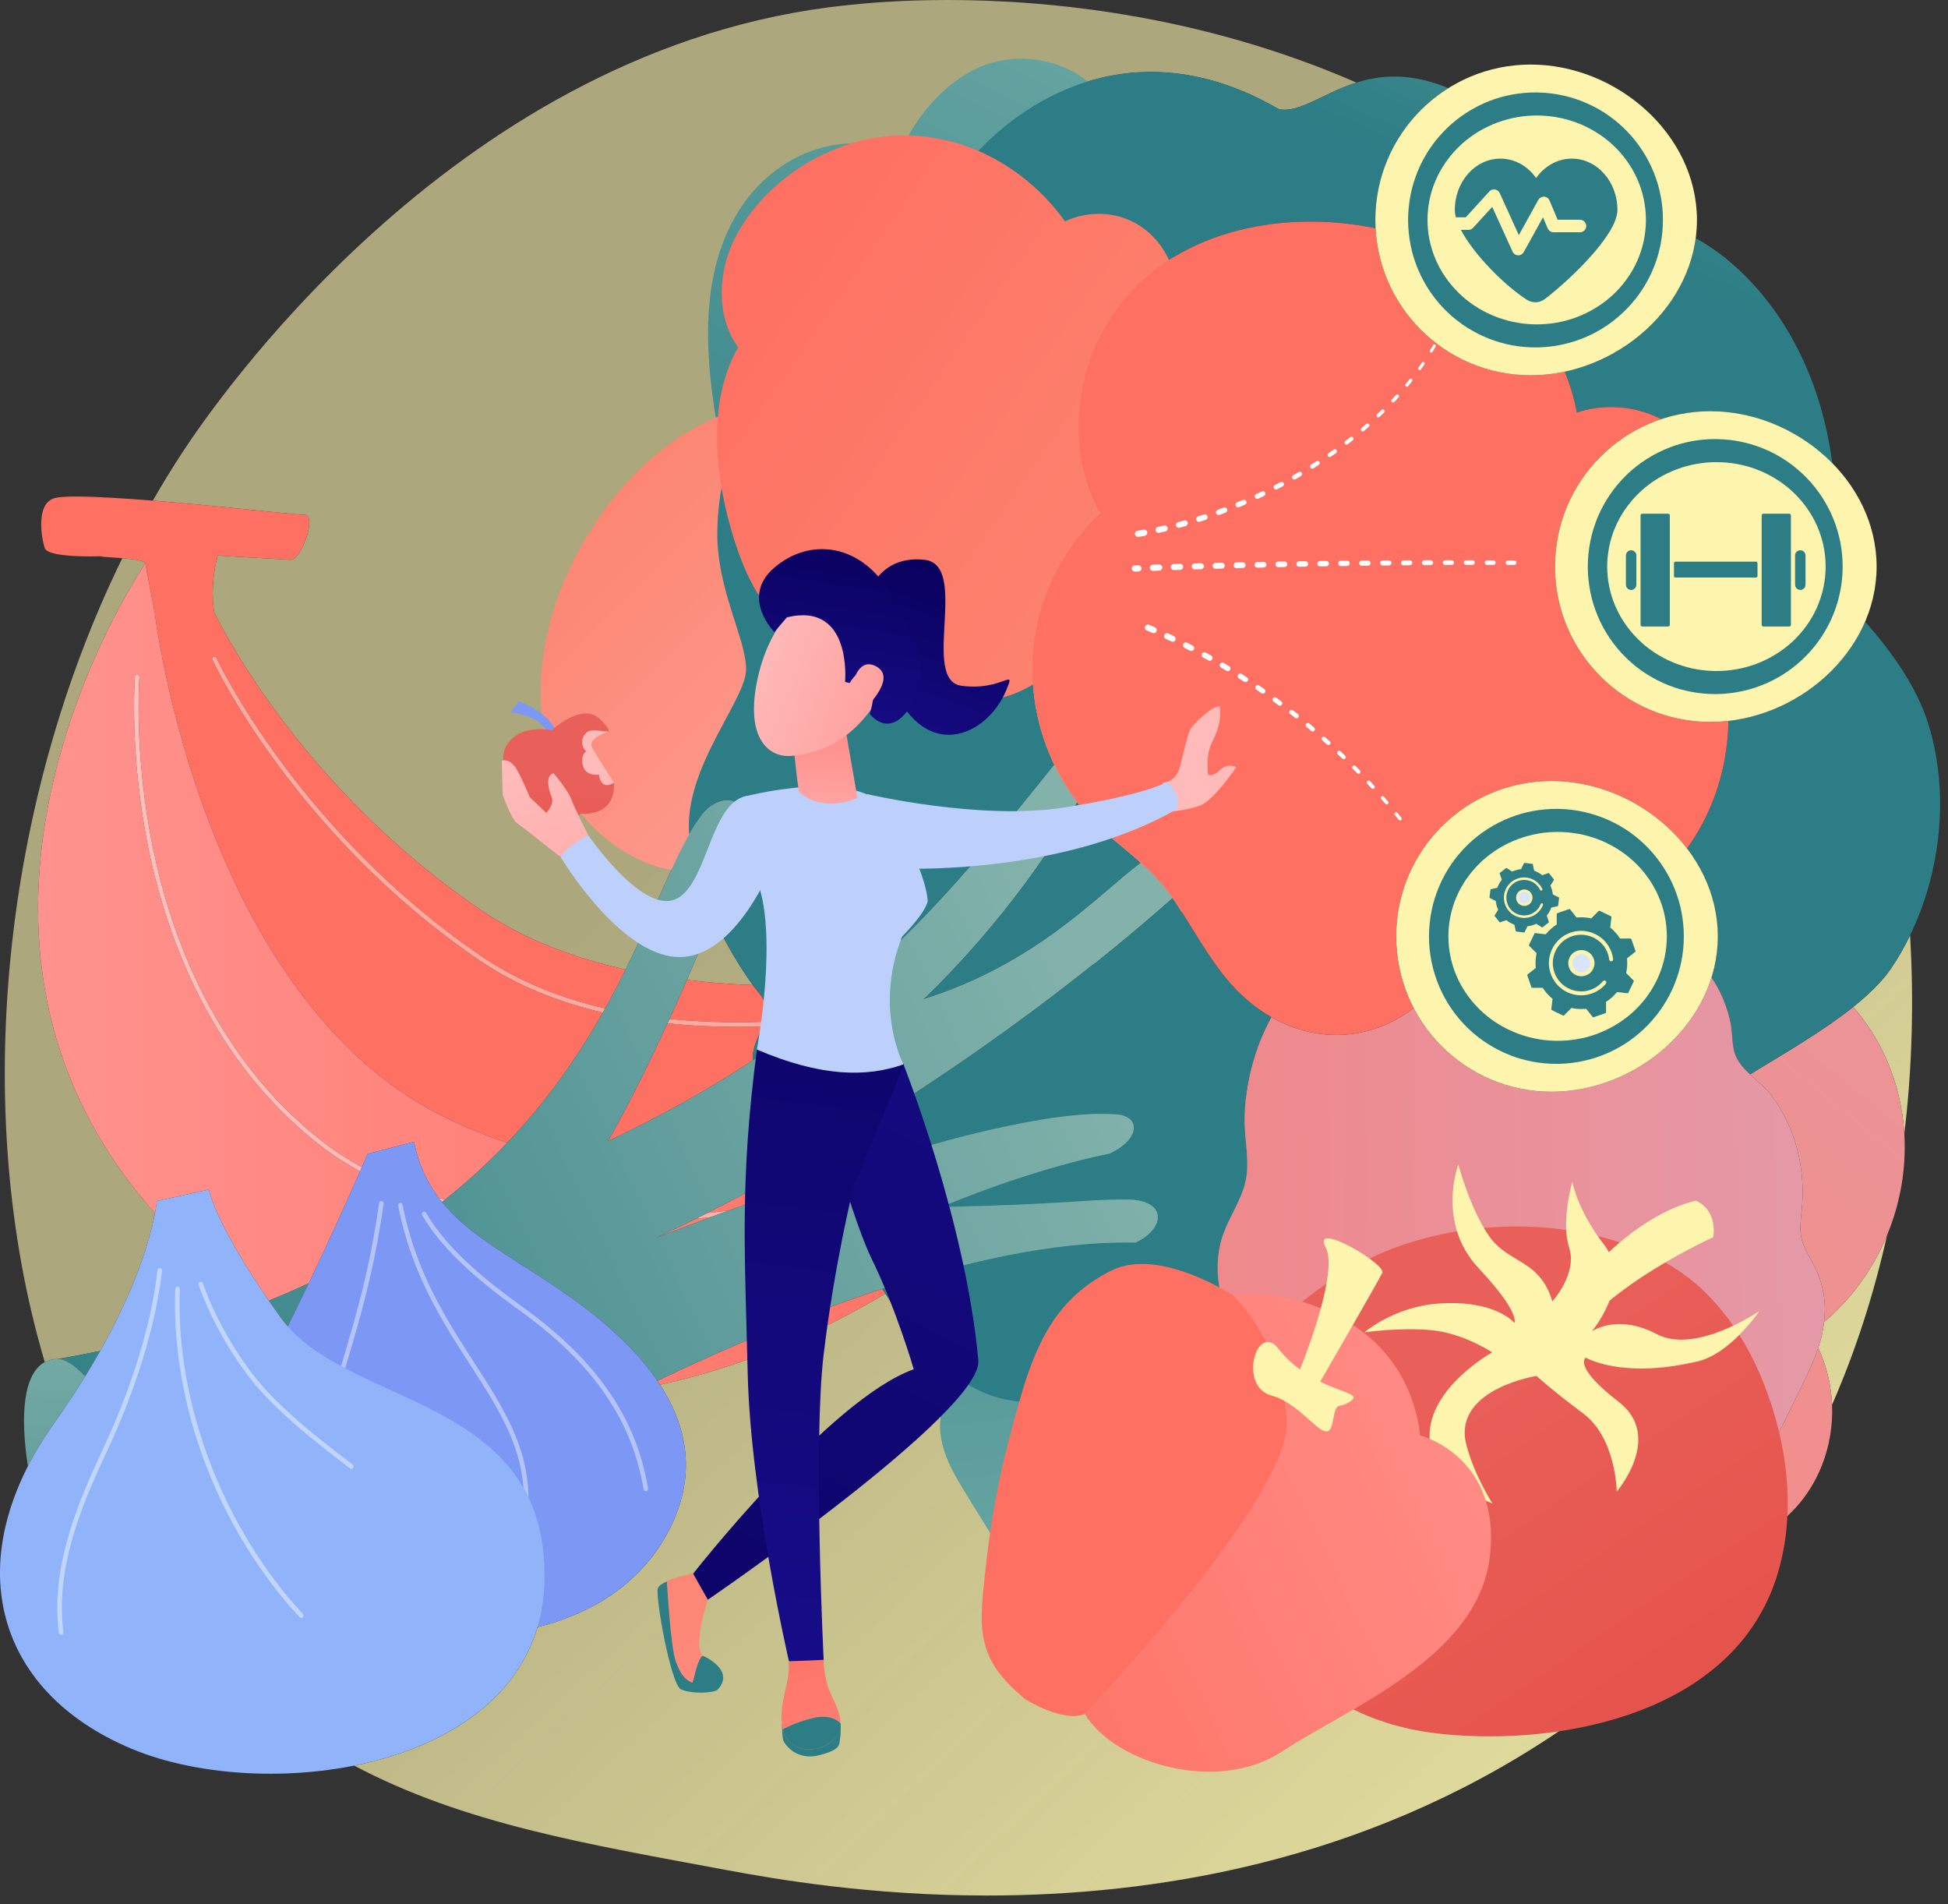 <svg width="176" height="172" viewBox="0 0 176 172" fill="none" xmlns="http://www.w3.org/2000/svg">
<rect x="0" y="0" width="176" height="172" fill="#333333" stroke="none"/>
<path d="M89.178 171.221C78.567 171.221 70.047 169.74 65.634 168.919C53.066 166.58 41.938 164.747 32 159.487C39.677 157.953 46.505 153.961 48.565 146.971C53.324 145.816 57.483 143.226 59.943 139.115C63.103 133.832 62.235 129.091 59.629 125.077C67.511 123.407 74.54 120.111 79.992 116.854C83.981 123.069 87.62 126.676 93.457 126.677C93.679 126.677 93.904 126.671 94.133 126.661C99.855 126.398 105.011 119.021 108.334 119.021C108.415 119.021 108.494 119.025 108.573 119.033C109.216 119.107 110.094 119.362 111.124 119.734C111.339 120.42 111.539 121.109 111.675 121.819C111.971 123.359 111.564 124.753 111.084 126.194C110.028 129.363 109.193 132.469 111.193 135.45C112.116 136.826 113.435 137.908 113.787 139.631C114.155 141.432 114.323 143.12 115.011 144.834C117.259 150.431 122.676 153.959 128.218 153.959C128.758 153.959 129.299 153.926 129.838 153.858C130.207 153.811 130.518 153.599 130.753 153.304C130.986 153.424 131.222 153.536 131.466 153.632C132.481 154.034 133.553 154.225 134.626 154.225C136.454 154.225 138.285 153.669 139.848 152.649C142.715 150.778 144.489 147.866 145.897 144.676C146.241 143.897 146.605 143.042 147.252 142.496C147.906 141.943 148.797 141.786 149.593 141.636C151.199 141.336 152.794 141.125 154.179 140.15C155.874 139.986 157.511 139.502 158.991 138.713C156.913 141.746 154.59 144.606 152.021 147.255C147.536 151.878 143.523 154.596 140.45 156.648C122.971 168.319 104.029 171.221 89.178 171.221ZM165.524 126.889C165.449 125.104 165.022 123.35 164.275 121.749C164.462 121.183 164.615 120.606 164.72 120.017C164.757 119.814 164.787 119.612 164.811 119.411C167.29 117.321 169.236 114.61 170.49 111.587C169.309 116.882 167.658 122.02 165.524 126.889ZM4.046 123.039C-2.746 100.131 0.287 72.365 11.052 50.418C12.047 50.502 13.071 50.64 13.129 50.895C13.274 51.537 13.38 52.104 13.455 52.6L13.129 50.895C13.129 50.895 -9.247 83.429 14.004 109.594C13.64 111.521 12.503 115.897 9.054 122.027C7.814 122.287 6.544 122.529 5.239 122.756C4.787 122.756 4.39 122.854 4.046 123.039ZM172.055 102.408C171.91 100.021 171.336 97.623 170.272 95.328C169.537 93.74 168.573 92.267 167.441 90.956C168.847 89.83 170.061 88.655 170.873 87.456C171.495 86.536 172.066 85.542 172.574 84.491C172.929 90.493 172.762 96.507 172.055 102.408V102.408ZM68.016 88.977C66.057 88.905 64.06 88.759 62.059 88.517C62.823 86.756 63.622 84.847 64.441 82.801C65.61 85.356 67.008 87.603 68.016 88.977ZM56.522 87.579C51.85 86.542 47.348 84.855 43.489 82.234C26.542 70.723 19.368 55.329 19.368 55.329C19.368 55.329 18.881 53.16 19.675 50.171C19.865 50.223 25.243 50.491 26.229 50.565C26.238 50.565 26.247 50.566 26.256 50.566C26.755 50.566 27.362 49.547 27.696 48.528C28.03 47.51 28.091 46.491 27.499 46.491C27.469 46.491 27.438 46.494 27.406 46.499C27.399 46.5 27.387 46.501 27.371 46.501C26.934 46.501 23.213 46.088 18.903 45.676C17.241 45.517 15.491 45.358 13.808 45.223C14.653 43.748 15.536 42.307 16.455 40.903C19.006 37.005 40.492 5.156 74.823 0.668C75.663 0.558 76.29 0.496 76.838 0.438C78.18 0.295 81.284 -1.49012e-07 85.604 -1.49012e-07C94.399 -1.49012e-07 108.241 1.224 122.554 7.458C121.694 7.729 120.908 8.071 120.18 8.413C118.584 9.163 117.265 9.912 116.049 9.912C115.884 9.912 115.721 9.898 115.56 9.869C111.39 7.455 107.501 6.498 103.984 6.498C96.809 6.498 91.18 10.481 87.86 14.205C81.661 21.158 83.467 26.541 83.023 28.165C81.571 30.971 76.409 30.826 74.064 31.524C68.617 33.143 64.899 40.419 64.809 48.047C64.747 53.317 67.464 57.75 67.406 60.521C67.348 63.291 61.754 69.409 62.266 75.385C60.583 78.323 58.961 82.667 56.522 87.579" fill="url(#paint0_linear)"/>
<path d="M71.561 105.479C71.691 105.405 71.823 105.331 71.953 105.257C72.005 105.313 72.058 105.369 72.11 105.423C71.929 105.442 71.744 105.461 71.561 105.479V105.479ZM45.838 103.217C44.053 102.632 42.288 101.933 40.561 101.109C18.193 90.435 13.987 55.391 13.987 55.391L13.454 52.6C13.379 52.104 13.274 51.537 13.128 50.895C13.07 50.64 12.046 50.502 11.051 50.418C9.896 50.321 8.779 50.295 9.257 50.243C9.258 50.242 9.258 50.242 9.256 50.242C9.242 50.242 9.124 50.247 8.933 50.251C8.741 50.255 8.477 50.26 8.168 50.26C6.708 50.26 4.274 50.163 4.05 49.513C3.726 48.572 3.229 45.477 4.922 45C5.29 44.897 5.981 44.852 6.9 44.852C8.616 44.852 11.127 45.007 13.807 45.223C15.49 45.358 17.24 45.517 18.902 45.676C23.212 46.088 26.933 46.501 27.37 46.501C27.386 46.501 27.398 46.5 27.405 46.499C27.437 46.494 27.468 46.491 27.498 46.491C28.09 46.491 28.029 47.51 27.695 48.528C27.361 49.547 26.754 50.566 26.255 50.566C26.246 50.566 26.237 50.565 26.228 50.565C25.242 50.491 19.864 50.223 19.674 50.171C18.88 53.16 19.367 55.329 19.367 55.329C19.367 55.329 26.541 70.723 43.488 82.234C47.347 84.855 51.849 86.542 56.521 87.579C55.953 88.722 55.343 89.893 54.676 91.088C50.764 90.186 46.954 88.72 43.604 86.445C26.904 75.101 19.627 59.571 19.555 59.416C19.52 59.34 19.445 59.295 19.367 59.295C19.338 59.295 19.308 59.301 19.28 59.314C19.177 59.362 19.131 59.485 19.179 59.589C19.251 59.745 26.572 75.376 43.372 86.788C46.734 89.071 50.549 90.55 54.464 91.463C52.29 95.3 49.536 99.333 45.838 103.217V103.217ZM54.926 103.077C54.926 103.077 57.151 99.311 60.31 92.435C62.457 92.661 64.582 92.755 66.628 92.755C67.399 92.755 68.158 92.741 68.903 92.717C68.513 93.704 67.924 94.699 68.025 95.764C68.025 95.767 68.025 95.771 68.025 95.773C64.198 98.299 59.888 100.733 54.926 103.077V103.077ZM66.625 92.341C64.637 92.341 62.575 92.252 60.492 92.038C60.993 90.94 61.517 89.765 62.058 88.517C64.059 88.759 66.056 88.905 68.015 88.977C68.239 89.281 68.443 89.544 68.622 89.756C69.357 90.63 69.322 91.464 69.055 92.297C68.26 92.325 67.449 92.341 66.625 92.341Z" fill="url(#paint1_linear)"/>
<path d="M66.629 92.755C64.582 92.755 62.458 92.661 60.31 92.435C60.37 92.303 60.431 92.171 60.492 92.038C62.575 92.252 64.638 92.341 66.626 92.341C67.449 92.341 68.261 92.325 69.056 92.297C69.011 92.437 68.96 92.577 68.904 92.717C68.159 92.741 67.4 92.755 66.629 92.755ZM54.465 91.463C50.549 90.55 46.734 89.071 43.373 86.788C26.572 75.376 19.251 59.745 19.179 59.589C19.131 59.485 19.177 59.362 19.281 59.314C19.309 59.301 19.338 59.295 19.367 59.295C19.446 59.295 19.52 59.34 19.555 59.416C19.627 59.571 26.904 75.101 43.605 86.445C46.955 88.72 50.765 90.186 54.676 91.088C54.606 91.212 54.535 91.338 54.465 91.463" fill="url(#paint2_linear)"/>
<path d="M59.629 125.077C59.552 124.959 59.473 124.841 59.394 124.725C66.096 121.529 73.007 118.623 79.716 116.421C79.723 116.432 79.731 116.444 79.738 116.455C79.822 116.589 79.907 116.722 79.992 116.854C74.54 120.111 67.511 123.407 59.629 125.077V125.077ZM24.286 117.484C19.386 110.37 18.869 107.449 18.869 107.449L14.167 108.495C14.167 108.495 14.14 108.873 14.004 109.594C-9.247 83.429 13.129 50.895 13.129 50.895L13.455 52.6L13.988 55.391C13.988 55.391 18.194 90.435 40.562 101.109C42.289 101.933 44.054 102.632 45.839 103.217C44.167 104.972 42.306 106.694 40.215 108.356C40.02 108.304 39.826 108.251 39.633 108.196C38.592 106.809 37.822 105.183 37.399 103.14L33.217 104.224C33.217 104.224 33.031 104.658 32.696 105.425C31.4 104.72 30.198 103.935 29.094 103.073C19.431 95.527 15.461 84.534 13.833 76.641C12.066 68.075 12.596 61.207 12.602 61.139C12.611 61.024 12.526 60.925 12.412 60.916C12.407 60.915 12.402 60.915 12.398 60.915C12.286 60.915 12.198 60.996 12.189 61.105C12.184 61.174 11.648 68.091 13.425 76.713C15.066 84.678 19.073 95.774 28.839 103.4C29.97 104.283 31.201 105.085 32.529 105.805C31.63 107.851 29.928 111.662 27.895 115.915C26.736 116.457 25.535 116.981 24.286 117.484V117.484ZM59.3 111.81C60.51 111.243 61.705 110.665 62.882 110.081C63.309 110.042 63.74 110.001 64.173 109.956C61.179 111.063 59.3 111.81 59.3 111.81V111.81ZM63.91 109.567C66.551 108.234 69.103 106.866 71.562 105.479C71.745 105.461 71.93 105.442 72.111 105.423C72.569 105.895 73.059 106.308 73.576 106.648C70.698 107.607 68.031 108.548 65.801 109.359C65.165 109.435 64.535 109.504 63.91 109.567" fill="url(#paint3_linear)"/>
<path d="M62.881 110.081C63.226 109.91 63.567 109.739 63.909 109.567C64.534 109.504 65.165 109.435 65.8 109.359C65.227 109.567 64.684 109.767 64.172 109.956C63.739 110.001 63.309 110.042 62.881 110.081ZM39.931 108.58C39.829 108.454 39.729 108.326 39.633 108.196C39.825 108.251 40.019 108.304 40.214 108.356C40.121 108.43 40.025 108.506 39.931 108.58V108.58ZM32.528 105.805C31.2 105.085 29.97 104.283 28.838 103.4C19.073 95.774 15.066 84.678 13.424 76.713C11.647 68.091 12.183 61.174 12.188 61.105C12.197 60.996 12.286 60.915 12.397 60.915C12.402 60.915 12.407 60.915 12.412 60.916C12.526 60.925 12.611 61.024 12.601 61.139C12.596 61.207 12.065 68.075 13.832 76.641C15.46 84.534 19.43 95.527 29.093 103.073C30.198 103.935 31.399 104.72 32.695 105.425C32.643 105.544 32.587 105.671 32.528 105.805" fill="url(#paint4_linear)"/>
<path d="M135.385 135.318C135.488 134.515 135.531 133.713 135.458 132.904C135.384 132.093 135.169 131.275 135.18 130.458C135.191 129.7 135.583 129.129 135.961 128.519C136.39 127.826 136.754 127.141 137.015 126.353C137.535 124.788 137.508 123.087 137.236 121.471C136.735 118.492 135.154 115.655 133.157 113.557C132.197 112.548 131.095 111.653 129.915 110.966C128.626 110.215 127.036 109.82 125.948 108.724C124.97 107.74 124.385 106.369 123.541 105.26C122.593 104.012 121.327 103.207 119.898 102.761C118.494 102.323 117.014 102.253 115.613 101.799C114.396 101.405 113.574 100.49 112.748 99.495C110.933 97.31 109.07 95.332 106.122 95.747C104.759 95.939 103.444 96.58 102.073 96.156C100.639 95.713 99.37 95.151 97.866 95.009C92.475 94.499 87.274 98.174 85.3 103.513C85.18 103.837 85.201 104.182 85.315 104.499C85.133 104.641 84.955 104.79 84.786 104.951C82.874 106.768 81.886 109.562 82.008 112.282C82.15 115.426 83.484 118.099 85.168 120.585C85.58 121.193 86.037 121.848 86.157 122.608C86.278 123.377 86.021 124.179 85.797 124.898C85.324 126.414 84.786 127.88 84.971 129.512C85.142 131.02 85.778 132.397 86.52 133.67C87.418 135.209 88.378 136.709 89.31 138.225C90.245 139.746 91.174 141.273 92.116 142.79C92.914 144.076 93.777 145.372 94.895 146.359C96.089 147.413 97.435 147.995 98.985 148.045C99.805 148.072 100.686 147.898 101.488 148.122C102.198 148.32 102.805 148.828 103.403 149.264C105.91 151.091 108.841 151.825 111.832 151.23C113.069 150.985 114.419 149.969 115.677 150.057C116.439 150.111 117.168 150.625 117.889 150.871C118.547 151.095 119.24 151.206 119.927 151.258C123.114 151.496 125.567 149.629 127.818 147.438C130.105 145.212 132.386 142.799 133.904 139.875C134.638 138.462 135.18 136.925 135.385 135.318" fill="url(#paint5_linear)"/>
<path d="M67.356 18.149C63.473 23.462 63.576 30.45 64.524 36.789C65.074 40.464 66.103 43.822 69.141 45.93C71.649 47.671 74.54 49.055 77.372 50.05C83.119 52.068 89.691 52.303 95.126 49.102C96.536 48.272 97.876 47.26 99.001 46.02C99.153 45.851 99.347 45.657 99.497 45.463C99.938 45.773 100.7 46.17 100.739 46.191C102.711 47.207 104.799 46.945 106.533 45.843C107.172 45.879 107.868 45.493 108.02 44.632C108.022 44.619 108.025 44.605 108.027 44.593C108.146 44.464 108.262 44.332 108.374 44.195C108.97 43.464 108.938 42.38 108.554 41.515C109.188 37.57 109.581 33.594 108.721 29.619C108.237 27.389 107.394 25.365 106.23 23.453C105.074 21.555 103.644 19.841 102.651 17.831C101.574 15.651 101.647 13.198 100.817 10.931C100.191 9.22 98.97 7.744 97.504 6.813C94.403 4.846 90.382 4.793 87.249 6.713C84.521 8.386 82.557 11.005 81.181 13.975C76.489 11.521 70.563 13.762 67.356 18.149" fill="url(#paint6_linear)"/>
<path d="M154.179 140.15C154.241 140.106 154.302 140.061 154.363 140.015C155.683 139.004 156.625 137.561 157.412 136.058C158.363 134.241 159.243 132.376 160.153 130.536C161.067 128.687 161.989 126.842 162.896 124.989C163.406 123.946 163.905 122.869 164.275 121.749C165.021 123.35 165.448 125.104 165.524 126.889C165.603 128.756 165.299 130.657 164.574 132.451C163.42 135.309 161.416 137.42 158.99 138.713C157.511 139.502 155.874 139.986 154.179 140.15ZM164.81 119.411C165.007 117.757 164.777 116.175 164.064 114.646C163.642 113.74 162.998 112.877 162.769 111.881C162.567 111.001 162.712 110.063 162.794 109.174C163.134 105.449 162.221 101.861 160.031 98.931C159.526 98.257 158.778 97.675 158.111 97.046C160.818 95.383 164.539 93.276 167.44 90.956C168.573 92.267 169.536 93.74 170.272 95.328C171.335 97.624 171.91 100.021 172.054 102.408C172.245 105.574 171.679 108.72 170.49 111.587C169.236 114.61 167.29 117.321 164.81 119.411" fill="url(#paint7_linear)"/>
<path d="M48.84 62.981C48.951 67.922 50.914 72.51 54.538 75.582C57.084 77.741 60.256 78.992 63.438 78.737C64.472 83.429 67.174 87.639 71.178 90.008C75.689 92.679 81.145 92.798 85.804 90.517C88.183 89.351 90.219 88.242 92.847 87.858C95.234 87.509 97.663 87.409 100.011 86.791C104.639 85.573 108.422 81.881 109.217 76.686C109.843 72.591 108.428 68.527 105.667 65.838C111.429 59.069 112.296 48.376 106.465 41.067C103.828 37.76 99.958 35.547 95.944 34.885C92.63 30.791 88.165 27.869 82.862 28.82C78.797 29.549 75.751 33.055 75.034 37.148C71.433 35.993 67.405 36.428 63.948 38.043C55.493 41.992 48.617 52.981 48.84 62.981Z" fill="url(#paint8_linear)"/>
<path d="M93.457 126.677C87.62 126.676 83.981 123.069 79.991 116.854C79.907 116.722 79.822 116.589 79.737 116.455C79.73 116.444 79.723 116.432 79.715 116.421C87.561 113.845 95.134 112.229 101.787 112.229C102.063 112.229 102.342 112.232 102.616 112.237C105.347 110.922 105.475 108.347 101.726 108.348C97.978 108.348 95.838 108.812 85.034 109.029C93.904 105.35 100.233 104.209 100.233 104.209C103.015 102.915 103.045 100.893 100.987 100.674C100.541 100.634 100.066 100.614 99.561 100.614C93.202 100.614 82.393 103.712 73.576 106.648C73.058 106.308 72.568 105.895 72.111 105.423C72.058 105.369 72.005 105.313 71.954 105.257C88.399 95.934 100.528 85.888 105.927 81.094C106.023 81.23 106.118 81.368 106.212 81.51C107.738 83.81 109.06 86.281 110.806 88.404C111.979 89.832 113.36 91.011 114.87 91.872C114.1 93.274 113.505 94.788 113.103 96.312C112.682 97.908 112.447 99.596 112.447 101.255C112.449 103.067 112.946 105.012 112.515 106.795C112.127 108.396 111.163 109.781 110.585 111.304C109.935 113.017 109.873 114.834 110.236 116.633C110.45 117.692 110.802 118.708 111.123 119.734C110.094 119.362 109.216 119.107 108.573 119.033C108.494 119.025 108.414 119.021 108.333 119.021C105.01 119.021 99.855 126.398 94.132 126.661C93.903 126.671 93.678 126.677 93.457 126.677V126.677ZM158.111 97.046C157.58 96.547 157.099 96.018 156.831 95.39C156.465 94.531 156.549 93.458 156.385 92.539C156.235 91.702 155.962 90.886 155.635 90.111C155.352 89.442 155.015 88.84 154.633 88.296C155.002 87.113 155.202 85.868 155.202 84.582C155.202 81.633 154.15 78.897 152.419 76.638C153.439 75.227 154.292 73.635 154.936 71.872C155.716 69.739 156.121 67.437 156.169 65.12C161.547 64.51 166.449 60.963 168.515 56.153C170.795 58.755 173.152 61.928 174.236 65.444C176.222 71.882 175.242 78.98 172.574 84.491C172.065 85.542 171.495 86.536 170.872 87.456C170.06 88.655 168.847 89.831 167.44 90.956C164.539 93.276 160.818 95.383 158.111 97.046V97.046ZM68.026 95.773C68.026 95.771 68.025 95.767 68.025 95.764C67.924 94.699 68.514 93.704 68.904 92.717C68.96 92.577 69.011 92.437 69.056 92.297C69.322 91.464 69.357 90.63 68.623 89.756C68.444 89.544 68.239 89.281 68.016 88.977C67.007 87.603 65.61 85.356 64.44 82.801C65.231 80.822 66.041 78.713 66.859 76.48C67.93 73.556 66.978 72.307 65.714 72.307C64.981 72.307 64.141 72.728 63.531 73.486C63.096 74.026 62.679 74.663 62.266 75.385C61.754 69.409 67.348 63.291 67.406 60.521C67.464 57.75 64.746 53.317 64.809 48.047C64.899 40.419 68.616 33.143 74.064 31.524C76.408 30.826 81.571 30.971 83.023 28.165C83.466 26.541 81.661 21.158 87.859 14.205C91.179 10.481 96.808 6.498 103.983 6.498C107.5 6.498 111.389 7.455 115.559 9.869C115.721 9.898 115.883 9.912 116.048 9.912C117.265 9.912 118.584 9.163 120.179 8.413C120.907 8.071 121.693 7.729 122.553 7.459C123.577 7.136 124.707 6.914 125.969 6.914C127.143 6.914 128.431 7.106 129.857 7.584C130.204 7.701 130.537 7.828 130.855 7.963C126.894 10.444 124.26 14.847 124.26 19.866C124.26 20.118 124.266 20.369 124.279 20.617C122.346 20.218 120.367 20.015 118.403 20.015C114 20.015 109.67 21.039 106.082 23.2C101.723 25.825 98.621 30.194 97.717 35.516C97.083 39.254 97.577 43.182 99.421 46.354C95.754 49.811 93.365 54.756 93.283 60.114C93.234 63.277 93.941 66.354 95.26 69.094C87.41 78.9 80.126 87.79 68.026 95.773V95.773ZM83.347 90.311C90.651 83.325 95.738 75.59 97.293 72.431C98.162 73.582 99.156 74.631 100.259 75.551C101.248 76.376 102.192 77.138 103.083 77.947C99.237 80.821 93.675 87.085 83.347 90.311ZM165.55 41.837C162.717 38.956 158.692 37.144 154.528 37.144C152.98 37.144 151.491 37.394 150.098 37.857C148.672 37.133 147.112 36.765 145.552 36.765C144.51 36.765 143.469 36.929 142.468 37.261C142.235 35.994 141.861 34.758 141.368 33.574C147.326 32.305 152.407 27.478 153.206 21.507C154.277 22.113 155.312 22.813 156.267 23.625C161.404 27.987 164.572 34.463 165.55 41.837" fill="url(#paint9_linear)"/>
<path d="M59.393 124.725C57.437 121.856 54.609 119.37 51.773 117.339C46.992 113.915 42.647 111.931 39.931 108.58C40.025 108.506 40.12 108.43 40.214 108.356C42.305 106.694 44.166 104.972 45.838 103.217C49.536 99.333 52.291 95.3 54.464 91.463C54.535 91.338 54.606 91.212 54.676 91.088C55.343 89.893 55.953 88.722 56.521 87.579C58.96 82.667 60.582 78.323 62.265 75.385C62.679 74.663 63.096 74.026 63.531 73.486C64.141 72.728 64.98 72.307 65.714 72.307C66.978 72.307 67.93 73.556 66.859 76.48C66.041 78.713 65.231 80.822 64.44 82.801C63.621 84.847 62.822 86.756 62.059 88.517C61.517 89.765 60.993 90.94 60.492 92.038C60.431 92.171 60.37 92.303 60.31 92.435C57.151 99.311 54.927 103.077 54.927 103.077C59.888 100.733 64.198 98.299 68.026 95.773C80.126 87.79 87.41 78.9 95.26 69.094C95.828 70.275 96.51 71.395 97.293 72.431C95.738 75.59 90.651 83.325 83.346 90.311C93.675 87.085 99.237 80.821 103.083 77.947C104.107 78.877 105.061 79.87 105.927 81.094C100.528 85.888 88.399 95.934 71.953 105.257C71.824 105.331 71.692 105.405 71.561 105.479C69.103 106.866 66.55 108.234 63.909 109.567C63.567 109.739 63.225 109.91 62.881 110.081C61.705 110.665 60.509 111.243 59.3 111.81C59.3 111.81 61.179 111.063 64.172 109.956C64.684 109.767 65.227 109.567 65.8 109.359C68.031 108.548 70.697 107.607 73.576 106.648C82.393 103.712 93.202 100.614 99.56 100.614C100.065 100.614 100.541 100.634 100.986 100.674C103.045 100.893 103.015 102.915 100.233 104.209C100.233 104.209 93.904 105.35 85.034 109.029C95.838 108.812 97.978 108.348 101.726 108.348C105.475 108.347 105.347 110.922 102.615 112.237C102.342 112.232 102.063 112.229 101.787 112.229C95.134 112.229 87.561 113.845 79.715 116.421C73.006 118.623 66.095 121.529 59.393 124.725V124.725ZM7.696 124.329C6.785 123.334 5.934 122.756 5.238 122.756C6.543 122.529 7.813 122.287 9.053 122.027C8.636 122.768 8.184 123.538 7.696 124.329ZM25.995 119.811C25.771 119.557 25.561 119.293 25.364 119.018C24.983 118.487 24.623 117.976 24.285 117.484C25.534 116.981 26.735 116.457 27.894 115.915C27.286 117.186 26.649 118.496 25.995 119.811Z" fill="url(#paint10_linear)"/>
<path d="M66.363 48.847C67.192 51.439 68.378 54.08 70.282 55.961C71.274 56.94 72.418 57.717 73.7 58.172C74.383 58.416 75.095 58.528 75.81 58.596C76.564 58.668 77.6 58.495 78.303 58.826C79.523 59.4 80.446 60.972 81.623 61.734C82.649 62.397 83.822 62.888 84.993 63.148C87.732 63.755 90.606 63.376 93.088 61.97C94.33 61.268 95.296 60.255 96.266 59.191C97.286 58.073 98.399 58.802 99.739 58.692C102.966 58.428 105.505 55.884 107.308 53.186C109.833 49.406 111.504 43.406 109.21 39.177C111.191 36.563 110.961 32.434 109.08 29.652C108.321 28.53 107.386 27.552 106.342 26.699C106.269 24.37 105.296 22.134 103.386 20.677C101.313 19.097 98.514 18.927 96.22 19.992C91.633 13.597 83.675 10.595 76.357 13.131C72.393 14.505 68.623 17.347 66.519 21.285C64.8 24.504 64.672 28.556 66.689 31.379C63.786 36.432 64.633 43.449 66.363 48.847" fill="url(#paint11_linear)"/>
<path d="M134.625 154.225C133.553 154.225 132.481 154.034 131.466 153.632C131.222 153.536 130.985 153.424 130.753 153.304C130.518 153.599 130.207 153.811 129.838 153.858C129.299 153.926 128.757 153.959 128.217 153.959C122.675 153.959 117.259 150.431 115.011 144.834C114.322 143.12 114.155 141.432 113.787 139.631C113.434 137.908 112.116 136.826 111.193 135.45C109.193 132.469 110.028 129.363 111.083 126.194C111.563 124.753 111.971 123.359 111.675 121.819C111.539 121.109 111.338 120.42 111.123 119.734C110.802 118.708 110.45 117.692 110.236 116.633C109.873 114.834 109.935 113.017 110.585 111.304C111.163 109.781 112.128 108.396 112.515 106.795C112.946 105.012 112.449 103.067 112.447 101.255C112.447 99.596 112.682 97.908 113.103 96.312C113.505 94.788 114.1 93.275 114.87 91.872C116.686 92.909 118.69 93.487 120.746 93.487C121.992 93.487 123.257 93.275 124.511 92.824C125.681 92.403 126.759 91.8 127.723 91.051C130.062 95.546 134.763 98.617 140.181 98.617C146.646 98.617 152.777 94.245 154.633 88.296C155.015 88.84 155.352 89.442 155.635 90.111C155.962 90.886 156.235 91.702 156.385 92.539C156.549 93.458 156.465 94.531 156.832 95.39C157.099 96.018 157.58 96.547 158.111 97.046C158.779 97.675 159.526 98.257 160.031 98.931C162.221 101.861 163.134 105.449 162.794 109.174C162.712 110.063 162.567 111.001 162.769 111.881C162.999 112.877 163.642 113.74 164.064 114.646C164.777 116.175 165.007 117.757 164.81 119.411C164.787 119.612 164.757 119.814 164.72 120.017C164.615 120.606 164.461 121.183 164.275 121.749C163.905 122.869 163.406 123.946 162.896 124.989C161.99 126.842 161.067 128.687 160.153 130.536C159.243 132.376 158.363 134.241 157.412 136.058C156.625 137.561 155.683 139.004 154.363 140.015C154.302 140.061 154.241 140.106 154.179 140.15C152.794 141.125 151.198 141.336 149.593 141.636C148.796 141.786 147.905 141.943 147.251 142.496C146.605 143.042 146.241 143.897 145.897 144.676C144.489 147.866 142.714 150.778 139.848 152.649C138.285 153.669 136.454 154.225 134.625 154.225" fill="url(#paint12_linear)"/>
<path d="M120.746 93.487C118.689 93.487 116.686 92.909 114.87 91.872C113.36 91.011 111.979 89.832 110.806 88.404C109.06 86.281 107.737 83.81 106.212 81.51C106.118 81.368 106.023 81.23 105.927 81.094C105.061 79.87 104.107 78.877 103.083 77.947C102.192 77.138 101.247 76.376 100.259 75.551C99.156 74.631 98.162 73.582 97.293 72.431C96.51 71.395 95.828 70.275 95.26 69.094C93.941 66.354 93.234 63.277 93.283 60.114C93.365 54.756 95.754 49.811 99.42 46.354C97.577 43.182 97.082 39.254 97.717 35.516C98.621 30.194 101.723 25.825 106.081 23.2C109.67 21.039 114 20.015 118.403 20.015C120.367 20.015 122.346 20.218 124.279 20.617C124.669 28.019 130.795 33.901 138.294 33.901C139.333 33.901 140.362 33.788 141.368 33.574C141.86 34.758 142.235 35.994 142.468 37.261C143.469 36.929 144.51 36.765 145.552 36.765C147.111 36.765 148.672 37.133 150.098 37.857C144.518 39.712 140.493 44.975 140.493 51.178C140.493 58.929 146.777 65.213 154.528 65.213C155.078 65.213 155.627 65.181 156.169 65.12C156.121 67.437 155.716 69.739 154.936 71.872C154.292 73.635 153.439 75.227 152.419 76.638C149.601 72.96 144.983 70.547 140.181 70.547C132.43 70.547 126.146 76.831 126.146 84.582C126.146 86.915 126.715 89.115 127.723 91.051C126.759 91.8 125.681 92.403 124.511 92.824C123.257 93.275 121.992 93.487 120.746 93.487" fill="url(#paint13_linear)"/>
<path d="M2.52 132.444C1.817 127.9 2.097 124.083 4.045 123.039C4.389 122.854 4.786 122.756 5.238 122.756C5.934 122.756 6.785 123.334 7.696 124.329C6.875 125.662 5.95 127.064 4.909 128.529C3.977 129.84 3.182 131.148 2.52 132.444" fill="url(#paint14_linear)"/>
<path d="M159.342 124.941C158.176 121.992 156.537 119.254 154.311 116.983C152.102 114.73 149.334 113.204 146.354 112.227C138.824 109.756 129.6 110.485 122.651 114.229C113.7 119.23 110.593 125.183 109.992 131.582C109.43 137.561 111.063 143.373 114.751 148.13C116.575 150.484 118.812 152.483 121.407 153.953C124.164 155.513 127.302 156.338 130.44 156.644C141.424 157.716 156.443 154.66 160.442 142.68C162.362 136.927 161.533 130.484 159.342 124.941" fill="url(#paint15_linear)"/>
<path d="M123.268 120.349C123.268 120.349 125.951 118.039 129.935 117.752C135.14 117.377 136.821 119.501 136.821 119.501C136.821 119.501 137.435 118.651 133.593 114.557C129.751 110.464 131.76 105.182 131.76 105.182C131.76 105.182 132.8 109.144 134.533 111.651C136.266 114.158 139.123 113.729 140.252 117.554C140.252 117.554 142.537 115.062 141.772 112.695C141.007 110.328 142.061 106.753 142.061 106.753C142.061 106.753 142.509 109.322 144.89 112.378C147.273 115.435 144.664 119.189 143.832 120.261C143.832 120.261 146.111 118.625 149.669 120.504C153.227 122.383 158.952 118.427 158.952 118.427C158.952 118.427 156.186 122.572 152.996 123.055C146.448 124.536 143.264 122.629 143.264 122.629C143.264 122.629 142.101 123.448 146.225 126.606C150.349 129.764 146.069 134.744 146.069 134.744C146.069 134.744 146.03 129.916 143.043 127.68C140.056 125.444 138.82 124.287 138.82 124.287C138.82 124.287 131.66 125.41 132.385 130.066C132.97 132.88 134.834 135.806 134.834 135.806C134.834 135.806 128.854 133.556 129.167 129.331C129.48 125.106 134.816 122.161 134.816 122.161C134.816 122.161 132.435 120.557 129.67 120.197C126.905 119.838 123.268 120.349 123.268 120.349" fill="#FDF5AE"/>
<path d="M138.849 121.023C138.849 121.023 145.2 110.428 153.212 108.453C155.277 109.393 154.787 111.76 154.787 111.76C154.787 111.76 145.129 116.066 141.691 121.503C140.288 123.565 138.849 121.023 138.849 121.023Z" fill="#FDF5AE"/>
<path d="M134.601 140.641C135.691 131.506 128.291 129.657 128.291 129.657C128.291 129.657 128.035 123.522 122.395 119.803C116.754 116.084 111.337 116.978 111.337 116.978L98.008 154.81C100.651 159.284 110.026 162.072 115.849 158.205C121.672 154.339 133.51 149.777 134.601 140.641" fill="url(#paint16_linear)"/>
<path d="M111.336 116.978C111.336 116.978 104.702 112.605 100.397 114.777C96.091 116.949 93.908 120.283 92.235 126.113C90.563 131.943 89.505 136.302 88.776 144.373C88.402 148.509 89.246 150.7 92.671 153.525C96.525 155.753 98.007 154.81 98.007 154.81C98.007 154.81 116.495 135.377 116.244 128.497C115.974 121.079 111.336 116.978 111.336 116.978" fill="url(#paint17_linear)"/>
<path d="M115.495 121.822C118.651 125.823 123.406 125.592 122.065 126.541C120.798 127.439 120.811 126.288 120.395 128.494C119.918 131.022 117.936 126.876 114.886 126.064C111.835 125.252 113.549 119.354 115.495 121.822Z" fill="#FDF5AE"/>
<path d="M117.237 124.24C117.237 124.24 121.071 115.122 119.766 112.658C118.461 110.194 125.265 114.181 124.89 114.977C124.515 115.773 118.947 125.378 118.947 125.378C118.947 125.378 117.963 125.553 117.237 124.24Z" fill="#FDF5AE"/>
<path d="M33.217 104.224C33.217 104.224 29.437 113.052 25.17 121.453C20.904 129.852 19.856 139.543 30.053 144.731C40.249 149.919 54.406 148.369 59.943 139.115C65.479 129.86 58.651 122.265 51.773 117.339C44.896 112.412 38.917 110.467 37.399 103.14L33.217 104.224" fill="#7D97F4"/>
<path d="M47.748 135.263C47.606 134.968 47.456 134.682 47.297 134.405C46.994 130.28 44.879 127.001 42.455 123.244C39.966 119.384 37.145 115.01 35.971 108.897C35.949 108.785 36.023 108.676 36.134 108.654C36.148 108.652 36.162 108.651 36.175 108.651C36.272 108.651 36.358 108.72 36.377 108.819C37.536 114.853 40.334 119.191 42.803 123.019C45.429 127.089 47.696 130.604 47.748 135.263" fill="#B3C4F9"/>
<path d="M31.186 123.6C31.061 123.534 30.937 123.468 30.814 123.401C30.881 123.173 30.95 122.942 31.019 122.71C32.136 118.947 33.403 114.683 34.251 108.671C34.265 108.568 34.352 108.493 34.454 108.493C34.464 108.493 34.474 108.494 34.484 108.495C34.598 108.511 34.677 108.616 34.661 108.729C33.809 114.771 32.538 119.051 31.416 122.828C31.338 123.088 31.262 123.345 31.186 123.6" fill="#B3C4F9"/>
<path d="M58.351 134.701C58.251 134.701 58.164 134.629 58.147 134.527C57.108 128.256 53.556 123.127 46.967 118.386C43.886 116.169 40.098 113.184 38.143 109.759C38.086 109.66 38.12 109.534 38.22 109.477C38.252 109.458 38.288 109.45 38.322 109.45C38.394 109.45 38.464 109.487 38.502 109.554C40.418 112.909 44.162 115.857 47.209 118.049C53.893 122.859 57.498 128.074 58.555 134.46C58.574 134.572 58.498 134.679 58.385 134.698C58.374 134.7 58.362 134.701 58.351 134.701Z" fill="#B3C4F9"/>
<path d="M14.167 108.495C14.167 108.495 13.594 116.308 4.909 128.529C-3.776 140.751 -0.62 152.719 11.872 157.959C24.363 163.199 48.782 159.801 49.193 142.856C49.605 125.912 31.27 127.25 25.364 119.018C19.459 110.787 18.869 107.449 18.869 107.449L14.167 108.495" fill="#91B3FA"/>
<path d="M5.519 147.665C5.416 147.665 5.327 147.589 5.313 147.484C4.602 141.858 6.733 136.352 9.142 131.24C11.066 127.157 13.51 120.979 14.231 114.728C14.243 114.622 14.333 114.545 14.439 114.545C14.446 114.545 14.453 114.546 14.46 114.546C14.574 114.56 14.655 114.662 14.642 114.776C13.915 121.081 11.453 127.306 9.516 131.416C7.134 136.472 5.026 141.911 5.724 147.432C5.739 147.546 5.658 147.649 5.545 147.663C5.536 147.665 5.527 147.665 5.519 147.665Z" fill="#C0D6FC"/>
<path d="M27.22 146.151C27.164 146.151 27.109 146.129 27.068 146.084C23.485 142.206 20.552 137.444 18.587 132.312C16.587 127.092 15.635 121.596 15.832 116.419C15.837 116.305 15.937 116.224 16.047 116.22C16.161 116.224 16.25 116.32 16.246 116.435C15.855 126.698 20.118 137.951 27.372 145.803C27.45 145.887 27.444 146.018 27.36 146.095C27.321 146.132 27.27 146.151 27.22 146.151Z" fill="#C0D6FC"/>
<path d="M31.743 132.674C31.699 132.674 31.655 132.66 31.617 132.631C29.011 130.636 26.316 128.573 23.93 126.058C21.566 123.566 19.212 119.641 17.935 116.057C17.897 115.95 17.953 115.831 18.06 115.792C18.083 115.784 18.107 115.78 18.13 115.78C18.215 115.78 18.295 115.833 18.325 115.918C19.585 119.452 21.903 123.32 24.23 125.773C26.594 128.264 29.275 130.317 31.869 132.302C31.96 132.372 31.977 132.502 31.907 132.593C31.866 132.646 31.805 132.674 31.743 132.674Z" fill="#C0D6FC"/>
<path d="M153.317 19.866C153.317 27.617 146.046 33.901 138.295 33.901C130.544 33.901 124.261 27.617 124.261 19.866C124.261 12.115 130.544 5.831 138.295 5.831C146.046 5.831 153.317 12.115 153.317 19.866Z" fill="#FDF5AE"/>
<path d="M138.729 31.382C137.315 31.382 135.89 31.124 134.558 30.605C133.14 30.05 131.826 29.214 130.725 28.148C129.624 27.082 128.735 25.79 128.134 24.37C127.834 23.66 127.602 22.92 127.45 22.163C127.299 21.407 127.222 20.636 127.22 19.866C127.222 19.096 127.299 18.325 127.45 17.569C127.602 16.812 127.834 16.072 128.134 15.362C128.735 13.942 129.624 12.65 130.725 11.584C131.826 10.518 133.14 9.683 134.558 9.127C135.89 8.608 137.315 8.35 138.729 8.35C138.822 8.35 138.914 8.351 139.006 8.353C140.511 8.39 142.005 8.726 143.371 9.33C144.741 9.928 145.977 10.802 147.007 11.866C148.036 12.931 148.856 14.19 149.409 15.557C149.962 16.923 150.248 18.396 150.245 19.866C150.248 21.335 149.962 22.808 149.409 24.175C148.856 25.543 148.036 26.802 147.007 27.866C145.977 28.93 144.741 29.803 143.371 30.403C142.005 31.007 140.511 31.343 139.006 31.379C138.914 31.381 138.821 31.382 138.729 31.382V31.382ZM138.844 10.433C138.748 10.433 138.652 10.434 138.555 10.437C135.962 10.504 133.472 11.582 131.725 13.339C130.848 14.213 130.151 15.242 129.683 16.355C129.214 17.468 128.972 18.664 128.974 19.866C128.972 21.068 129.214 22.264 129.683 23.377C130.151 24.491 130.848 25.52 131.725 26.393C133.472 28.149 135.962 29.228 138.555 29.296C138.652 29.298 138.748 29.3 138.844 29.3C140.044 29.3 141.246 29.095 142.375 28.68C143.593 28.231 144.728 27.549 145.68 26.674C146.632 25.801 147.401 24.738 147.92 23.572C148.178 22.989 148.379 22.382 148.51 21.759C148.641 21.137 148.707 20.503 148.71 19.866C148.707 19.23 148.641 18.595 148.51 17.973C148.379 17.351 148.178 16.744 147.92 16.16C147.401 14.994 146.632 13.932 145.68 13.057C144.728 12.182 143.593 11.502 142.375 11.052C141.246 10.638 140.044 10.433 138.844 10.433Z" fill="#2C7D85"/>
<path d="M138.719 27.302C138.454 27.302 138.188 27.228 137.956 27.079C135.973 25.807 133.164 23.017 131.992 20.761H132.679C132.838 20.761 132.99 20.694 133.097 20.576L134.822 18.688L136.66 22.732C136.748 22.927 136.939 23.055 137.153 23.064C137.16 23.064 137.167 23.064 137.175 23.064C137.38 23.064 137.57 22.952 137.67 22.771L139.408 19.626L139.833 20.634C139.921 20.844 140.127 20.98 140.354 20.98H142.75C143.062 20.98 143.316 20.727 143.316 20.414C143.316 20.102 143.062 19.848 142.75 19.848H140.731L139.999 18.111C139.915 17.912 139.724 17.777 139.508 17.766C139.498 17.765 139.488 17.765 139.478 17.765C139.273 17.765 139.083 17.876 138.982 18.057L137.224 21.238L135.497 17.439C135.418 17.266 135.258 17.143 135.07 17.114C135.041 17.109 135.012 17.107 134.982 17.107C134.825 17.107 134.672 17.173 134.564 17.291L132.43 19.629H131.537C131.475 19.394 131.442 19.171 131.442 18.964C131.442 16.404 133.287 14.329 135.562 14.329C136.869 14.329 138.033 15.014 138.788 16.082C139.542 15.014 140.706 14.329 142.013 14.329C144.288 14.329 146.133 16.404 146.133 18.964C146.133 21.217 141.788 25.319 139.581 27.01C139.328 27.204 139.023 27.302 138.719 27.302Z" fill="#2C7D85"/>
<path d="M169.549 51.179C169.549 58.929 162.279 65.213 154.528 65.213C146.777 65.213 140.493 58.929 140.493 51.179C140.493 43.427 146.777 37.144 154.528 37.144C162.279 37.144 169.549 43.427 169.549 51.179Z" fill="#FDF5AE"/>
<path d="M154.964 62.695C153.55 62.695 152.126 62.436 150.793 61.917C149.376 61.362 148.062 60.527 146.96 59.46C145.86 58.394 144.97 57.102 144.369 55.683C144.07 54.972 143.837 54.232 143.686 53.476C143.534 52.72 143.458 51.949 143.455 51.179C143.458 50.409 143.534 49.638 143.686 48.881C143.837 48.125 144.07 47.385 144.369 46.674C144.97 45.254 145.86 43.963 146.96 42.897C148.062 41.831 149.376 40.995 150.793 40.44C152.125 39.921 153.55 39.662 154.964 39.662C155.057 39.662 155.149 39.663 155.242 39.666C156.747 39.703 158.24 40.038 159.607 40.642C160.976 41.241 162.212 42.115 163.242 43.178C164.271 44.243 165.091 45.502 165.644 46.869C166.197 48.236 166.483 49.709 166.481 51.179C166.483 52.648 166.197 54.121 165.644 55.487C165.091 56.855 164.271 58.114 163.242 59.178C162.212 60.242 160.976 61.116 159.607 61.715C158.24 62.319 156.747 62.655 155.242 62.691C155.149 62.694 155.057 62.695 154.964 62.695V62.695ZM155.08 41.745C154.983 41.745 154.887 41.746 154.791 41.749C152.198 41.816 149.707 42.895 147.96 44.651C147.084 45.525 146.387 46.554 145.918 47.667C145.45 48.781 145.207 49.976 145.209 51.179C145.207 52.381 145.45 53.576 145.918 54.689C146.387 55.803 147.084 56.833 147.96 57.706C149.707 59.462 152.198 60.541 154.791 60.608C154.887 60.611 154.983 60.612 155.08 60.612C156.279 60.612 157.481 60.407 158.611 59.993C159.829 59.543 160.964 58.862 161.916 57.987C162.867 57.113 163.636 56.05 164.155 54.885C164.413 54.301 164.614 53.694 164.745 53.072C164.876 52.449 164.943 51.815 164.946 51.179C164.943 50.542 164.876 49.907 164.745 49.285C164.614 48.663 164.413 48.056 164.155 47.472C163.636 46.306 162.867 45.245 161.916 44.37C160.964 43.495 159.829 42.814 158.611 42.364C157.481 41.95 156.279 41.745 155.08 41.745" fill="#2C7D85"/>
<path d="M150.712 56.592H148.377C148.292 56.592 148.224 56.523 148.224 56.439V46.556C148.224 46.471 148.292 46.403 148.377 46.403H150.712C150.797 46.403 150.865 46.471 150.865 46.556V56.439C150.865 56.523 150.797 56.592 150.712 56.592Z" fill="#2C7D85"/>
<path d="M147.373 53.289C147.112 53.289 146.901 53.078 146.901 52.818V50.176C146.901 49.916 147.112 49.705 147.373 49.705C147.633 49.705 147.845 49.916 147.845 50.176V52.818C147.845 53.078 147.633 53.289 147.373 53.289Z" fill="#2C7D85"/>
<path d="M161.655 56.592H159.319C159.235 56.592 159.166 56.523 159.166 56.439V46.556C159.166 46.471 159.235 46.403 159.319 46.403H161.655C161.739 46.403 161.808 46.471 161.808 46.556V56.439C161.808 56.523 161.739 56.592 161.655 56.592Z" fill="#2C7D85"/>
<path d="M162.656 53.289C162.395 53.289 162.184 53.078 162.184 52.818V50.176C162.184 49.916 162.395 49.705 162.656 49.705C162.916 49.705 163.127 49.916 163.127 50.176V52.818C163.127 53.078 162.916 53.289 162.656 53.289Z" fill="#2C7D85"/>
<path d="M158.653 52.167H151.376C151.302 52.167 151.241 52.106 151.241 52.031V50.868C151.241 50.794 151.302 50.733 151.376 50.733H158.653C158.727 50.733 158.788 50.794 158.788 50.868V52.031C158.788 52.106 158.727 52.167 158.653 52.167Z" fill="#2C7D85"/>
<path d="M155.203 84.582C155.203 92.333 147.933 98.617 140.181 98.617C132.43 98.617 126.146 92.333 126.146 84.582C126.146 76.831 132.43 70.547 140.181 70.547C147.933 70.547 155.203 76.831 155.203 84.582Z" fill="#FDF5AE"/>
<path d="M140.616 96.098C139.202 96.098 137.777 95.84 136.445 95.32C135.028 94.766 133.713 93.93 132.612 92.864C131.511 91.798 130.622 90.506 130.021 89.086C129.722 88.376 129.489 87.636 129.338 86.879C129.186 86.123 129.11 85.352 129.106 84.582C129.11 83.813 129.186 83.041 129.338 82.284C129.489 81.528 129.722 80.788 130.021 80.078C130.622 78.658 131.511 77.366 132.612 76.3C133.713 75.234 135.028 74.399 136.445 73.844C137.777 73.324 139.202 73.066 140.616 73.066C140.708 73.066 140.801 73.067 140.894 73.069C142.399 73.106 143.892 73.442 145.258 74.046C146.628 74.644 147.864 75.518 148.893 76.582C149.923 77.647 150.743 78.906 151.295 80.273C151.849 81.639 152.134 83.112 152.132 84.582C152.134 86.051 151.849 87.525 151.295 88.891C150.743 90.258 149.923 91.518 148.893 92.582C147.864 93.646 146.628 94.519 145.258 95.119C143.892 95.723 142.399 96.059 140.894 96.095C140.801 96.097 140.708 96.098 140.616 96.098V96.098ZM140.731 75.149C140.635 75.149 140.539 75.15 140.442 75.153C137.85 75.22 135.358 76.299 133.611 78.055C132.735 78.929 132.039 79.958 131.57 81.071C131.101 82.184 130.859 83.38 130.861 84.582C130.859 85.784 131.101 86.98 131.57 88.093C132.039 89.207 132.735 90.236 133.611 91.109C135.358 92.865 137.85 93.944 140.442 94.012C140.539 94.014 140.635 94.016 140.731 94.016C141.93 94.016 143.133 93.811 144.263 93.396C145.481 92.947 146.616 92.266 147.567 91.39C148.519 90.517 149.288 89.454 149.807 88.288C150.065 87.705 150.266 87.098 150.397 86.475C150.528 85.853 150.595 85.219 150.597 84.582C150.595 83.946 150.528 83.311 150.397 82.689C150.266 82.067 150.065 81.46 149.807 80.876C149.288 79.71 148.519 78.648 147.567 77.773C146.616 76.899 145.481 76.218 144.263 75.768C143.133 75.354 141.93 75.149 140.731 75.149Z" fill="#2C7D85"/>
<path d="M137.717 81.608C137.602 81.608 137.492 81.571 137.4 81.499C137.173 81.325 137.131 80.997 137.306 80.77C137.369 80.689 137.453 80.629 137.549 80.596C137.582 80.585 137.616 80.577 137.652 80.572C137.674 80.569 137.697 80.568 137.719 80.568C137.833 80.568 137.944 80.605 138.036 80.677C138.263 80.852 138.305 81.18 138.129 81.406C138.044 81.516 137.922 81.586 137.784 81.604C137.761 81.607 137.739 81.608 137.717 81.608" fill="#D9E4FD"/>
<path d="M137.703 84.231C137.702 84.231 137.7 84.231 137.697 84.23L136.992 84.145C136.971 84.143 136.954 84.128 136.95 84.107L136.825 83.528C136.565 83.433 136.318 83.296 136.096 83.117L135.536 83.311C135.531 83.313 135.525 83.314 135.52 83.314C135.505 83.314 135.491 83.308 135.482 83.295L135.043 82.736C135.03 82.72 135.029 82.697 135.04 82.68L135.361 82.182C135.241 81.924 135.167 81.651 135.136 81.376L134.603 81.117C134.584 81.108 134.573 81.088 134.576 81.068L134.661 80.361C134.664 80.341 134.679 80.324 134.699 80.32L135.279 80.195C135.374 79.935 135.511 79.688 135.688 79.466L135.495 78.906C135.488 78.886 135.495 78.864 135.511 78.852L136.07 78.412C136.079 78.406 136.09 78.402 136.1 78.402C136.109 78.402 136.118 78.404 136.126 78.41L136.624 78.731C136.883 78.611 137.155 78.537 137.43 78.506L137.689 77.973C137.697 77.956 137.714 77.945 137.733 77.945C137.735 77.945 137.737 77.945 137.739 77.946L138.445 78.031C138.465 78.033 138.482 78.049 138.487 78.069L138.611 78.648C138.871 78.743 139.118 78.88 139.34 79.059L139.9 78.865C139.905 78.863 139.911 78.862 139.916 78.862C139.931 78.862 139.945 78.869 139.955 78.881L140.394 79.44C140.407 79.456 140.407 79.479 140.396 79.497L140.075 79.994C140.195 80.252 140.27 80.525 140.3 80.8L140.834 81.059C140.852 81.068 140.863 81.088 140.861 81.109L140.776 81.815C140.773 81.835 140.758 81.852 140.737 81.856L140.158 81.981C140.063 82.241 139.926 82.488 139.748 82.711L139.941 83.27C139.948 83.29 139.942 83.312 139.926 83.325L139.366 83.764C139.357 83.77 139.346 83.774 139.336 83.774C139.327 83.774 139.318 83.772 139.31 83.766L138.812 83.445C138.553 83.565 138.281 83.64 138.006 83.67L137.747 84.203C137.739 84.221 137.722 84.231 137.703 84.231V84.231ZM137.699 79.26C137.292 79.26 136.9 79.395 136.575 79.65C136.191 79.952 135.947 80.385 135.889 80.869C135.855 81.147 135.885 81.422 135.973 81.678C136.038 81.87 136.137 82.052 136.266 82.215C136.567 82.599 137 82.843 137.484 82.901C137.558 82.911 137.633 82.915 137.706 82.915C137.908 82.915 138.105 82.882 138.293 82.818C138.485 82.752 138.667 82.654 138.831 82.525C139.092 82.321 139.291 82.05 139.409 81.742C139.419 81.716 139.419 81.689 139.411 81.666C139.4 81.636 139.377 81.61 139.345 81.598C139.332 81.593 139.318 81.59 139.306 81.59C139.26 81.59 139.218 81.618 139.202 81.662C139.098 81.932 138.923 82.17 138.693 82.35C138.408 82.574 138.064 82.692 137.706 82.692C137.642 82.692 137.576 82.688 137.511 82.68C137.086 82.629 136.705 82.415 136.441 82.078C136.327 81.934 136.241 81.775 136.184 81.606C136.107 81.381 136.081 81.139 136.11 80.896C136.161 80.47 136.375 80.09 136.712 79.826C136.998 79.601 137.343 79.483 137.7 79.483C137.765 79.483 137.83 79.487 137.895 79.495C138.32 79.546 138.701 79.76 138.965 80.097C139.036 80.187 139.097 80.284 139.147 80.386C139.166 80.426 139.206 80.449 139.247 80.449C139.263 80.449 139.28 80.446 139.296 80.438C139.346 80.413 139.37 80.354 139.352 80.301L139.347 80.289C139.342 80.279 139.337 80.269 139.332 80.259L139.329 80.252C139.325 80.246 139.322 80.24 139.318 80.234V80.233C139.272 80.145 139.217 80.061 139.157 79.98C139.151 79.974 139.146 79.966 139.14 79.96C138.839 79.576 138.406 79.332 137.922 79.273C137.847 79.264 137.773 79.26 137.699 79.26V79.26ZM137.72 80.345C137.688 80.345 137.656 80.347 137.624 80.352C137.427 80.377 137.252 80.477 137.13 80.634C136.88 80.957 136.94 81.425 137.264 81.676C137.399 81.78 137.558 81.831 137.717 81.831C137.799 81.831 137.881 81.817 137.96 81.79C138.092 81.745 138.214 81.661 138.306 81.542C138.556 81.219 138.496 80.751 138.172 80.5C138.041 80.399 137.883 80.345 137.72 80.345" fill="#2C7D85"/>
<path d="M142.878 87.831C142.822 87.831 142.765 87.826 142.709 87.814C142.492 87.77 142.306 87.644 142.183 87.459C141.932 87.078 142.037 86.562 142.419 86.31C142.557 86.219 142.714 86.173 142.874 86.173C142.93 86.173 142.986 86.179 143.042 86.19C143.259 86.234 143.446 86.361 143.568 86.546C143.819 86.927 143.714 87.442 143.333 87.695C143.196 87.785 143.038 87.831 142.878 87.831Z" fill="#D9E4FD"/>
<path d="M143.957 91.893C143.934 91.893 143.911 91.883 143.896 91.864L143.311 91.122C143.165 91.137 143.021 91.145 142.877 91.145C142.572 91.145 142.271 91.112 141.979 91.046L141.313 91.717C141.299 91.732 141.278 91.74 141.258 91.74C141.247 91.74 141.236 91.738 141.225 91.732L140.203 91.24C140.173 91.225 140.156 91.194 140.16 91.161L140.271 90.222C139.927 89.945 139.625 89.611 139.382 89.228L138.437 89.231C138.437 89.231 138.437 89.231 138.437 89.231C138.404 89.231 138.374 89.21 138.363 89.179L137.99 88.109C137.979 88.077 137.989 88.042 138.015 88.022L138.757 87.437C138.708 86.985 138.736 86.536 138.832 86.105L138.162 85.439C138.138 85.416 138.132 85.38 138.146 85.351L138.639 84.329C138.652 84.302 138.679 84.285 138.709 84.285C138.712 84.285 138.715 84.285 138.717 84.286L139.657 84.397C139.934 84.053 140.268 83.751 140.651 83.507L140.647 82.563C140.647 82.53 140.668 82.5 140.699 82.489L141.77 82.116C141.778 82.113 141.787 82.112 141.796 82.112C141.819 82.112 141.842 82.122 141.856 82.141L142.441 82.883C142.587 82.867 142.731 82.859 142.876 82.859C143.18 82.859 143.481 82.893 143.773 82.958L144.439 82.288C144.454 82.272 144.474 82.264 144.494 82.264C144.506 82.264 144.518 82.267 144.528 82.272L145.549 82.764C145.579 82.779 145.596 82.811 145.593 82.843L145.482 83.782C145.826 84.06 146.127 84.394 146.371 84.777L147.315 84.773C147.316 84.773 147.316 84.773 147.316 84.773C147.349 84.773 147.378 84.794 147.389 84.825L147.763 85.896C147.774 85.927 147.763 85.962 147.738 85.982L146.996 86.567C147.044 87.019 147.016 87.469 146.92 87.899L147.591 88.565C147.615 88.588 147.621 88.624 147.606 88.654L147.114 89.675C147.101 89.702 147.074 89.719 147.044 89.719C147.041 89.719 147.038 89.719 147.035 89.719L146.096 89.608C145.819 89.951 145.485 90.253 145.101 90.496L145.105 91.441C145.105 91.474 145.084 91.504 145.053 91.515L143.982 91.889C143.974 91.892 143.965 91.893 143.957 91.893V91.893ZM142.856 84.079C142.533 84.079 142.208 84.133 141.893 84.243C141.159 84.5 140.568 85.027 140.23 85.728C140.036 86.129 139.939 86.559 139.939 86.993C139.939 87.315 139.994 87.64 140.104 87.954C140.36 88.689 140.888 89.279 141.588 89.618C141.989 89.811 142.419 89.909 142.852 89.909C143.175 89.909 143.5 89.854 143.814 89.744C144.313 89.57 144.755 89.264 145.09 88.861C145.119 88.828 145.132 88.787 145.132 88.747C145.131 88.696 145.11 88.645 145.068 88.611C145.035 88.583 144.994 88.57 144.954 88.57C144.903 88.57 144.853 88.591 144.818 88.633C144.523 88.988 144.135 89.256 143.697 89.409C143.421 89.505 143.136 89.553 142.852 89.553C142.472 89.553 142.095 89.467 141.743 89.298C141.127 89.001 140.664 88.482 140.439 87.837C140.342 87.561 140.294 87.276 140.294 86.993C140.294 86.613 140.379 86.235 140.549 85.883C140.847 85.267 141.365 84.804 142.01 84.578C142.287 84.482 142.572 84.434 142.856 84.434C143.235 84.434 143.613 84.52 143.965 84.69C144.58 84.986 145.043 85.505 145.269 86.15C145.329 86.322 145.371 86.501 145.393 86.681C145.404 86.77 145.481 86.836 145.569 86.836C145.577 86.836 145.584 86.835 145.591 86.835C145.681 86.824 145.747 86.747 145.747 86.659C145.747 86.651 145.747 86.644 145.746 86.637C145.744 86.619 145.741 86.601 145.739 86.584L145.737 86.572C145.735 86.56 145.734 86.549 145.732 86.538L145.731 86.537C145.706 86.38 145.668 86.225 145.618 86.073C145.613 86.06 145.609 86.046 145.604 86.033C145.347 85.298 144.82 84.707 144.119 84.37C143.718 84.176 143.288 84.079 142.856 84.079V84.079ZM142.874 85.818C142.644 85.818 142.42 85.884 142.224 86.014C141.679 86.374 141.528 87.109 141.888 87.655C142.116 87.999 142.493 88.186 142.878 88.186C143.102 88.186 143.328 88.123 143.529 87.99C144.074 87.631 144.225 86.895 143.865 86.35C143.691 86.086 143.424 85.905 143.114 85.842C143.034 85.826 142.954 85.818 142.874 85.818" fill="#2C7D85"/>
<path d="M129.707 31.3L129.418 31.79C129.382 31.852 129.303 31.872 129.241 31.836C129.18 31.8 129.159 31.721 129.195 31.659L129.196 31.658L129.198 31.656L129.488 31.173L129.49 31.171C129.526 31.111 129.603 31.092 129.663 31.128C129.723 31.163 129.742 31.241 129.707 31.3" fill="white"/>
<path d="M128.702 32.907L128.378 33.375C128.334 33.437 128.248 33.453 128.185 33.409C128.123 33.365 128.107 33.279 128.151 33.217L128.151 33.216L128.153 33.213L128.479 32.754L128.481 32.752C128.524 32.691 128.609 32.676 128.67 32.72C128.73 32.763 128.744 32.847 128.702 32.907" fill="white"/>
<path d="M127.58 34.437L127.224 34.88C127.174 34.943 127.081 34.953 127.018 34.903C126.955 34.852 126.944 34.759 126.995 34.696L126.996 34.695L126.998 34.692L127.355 34.257L127.357 34.255C127.407 34.193 127.498 34.184 127.56 34.235C127.621 34.285 127.63 34.376 127.58 34.437Z" fill="white"/>
<path d="M126.361 35.887L125.977 36.307C125.919 36.37 125.82 36.375 125.757 36.317C125.693 36.258 125.689 36.16 125.747 36.096L125.748 36.095L125.75 36.093L126.133 35.681L126.135 35.679C126.193 35.617 126.29 35.613 126.352 35.671C126.413 35.728 126.417 35.825 126.361 35.887" fill="white"/>
<path d="M125.053 37.26L124.645 37.656C124.58 37.719 124.475 37.718 124.412 37.653C124.348 37.588 124.35 37.483 124.415 37.42L124.416 37.419L124.418 37.417L124.825 37.028L124.828 37.025C124.893 36.964 124.995 36.966 125.057 37.031C125.118 37.095 125.116 37.197 125.053 37.26" fill="white"/>
<path d="M123.669 38.555L123.241 38.929C123.168 38.992 123.058 38.985 122.995 38.913C122.932 38.84 122.939 38.73 123.012 38.667L123.013 38.666L123.015 38.664L123.443 38.298L123.445 38.296C123.517 38.235 123.625 38.243 123.686 38.315C123.748 38.386 123.74 38.493 123.669 38.555" fill="white"/>
<path d="M122.219 39.776L121.773 40.128C121.694 40.19 121.579 40.177 121.516 40.097C121.453 40.018 121.467 39.903 121.546 39.841L121.548 39.839L121.55 39.838L121.996 39.493L121.998 39.492C122.077 39.431 122.19 39.446 122.251 39.525C122.311 39.603 122.297 39.715 122.219 39.776" fill="white"/>
<path d="M120.711 40.923L120.248 41.253C120.161 41.315 120.041 41.295 119.98 41.209C119.919 41.122 119.939 41.002 120.025 40.941L120.026 40.94L120.029 40.938L120.49 40.615L120.493 40.614C120.578 40.554 120.696 40.575 120.756 40.661C120.816 40.746 120.795 40.863 120.711 40.923" fill="white"/>
<path d="M119.15 41.998L118.672 42.307C118.579 42.367 118.455 42.34 118.395 42.247C118.334 42.154 118.361 42.029 118.455 41.969L118.456 41.968L118.458 41.967L118.935 41.665L118.936 41.664C119.029 41.605 119.152 41.633 119.21 41.726C119.269 41.818 119.241 41.939 119.15 41.998" fill="white"/>
<path d="M117.542 43.002L117.051 43.289C116.951 43.348 116.823 43.314 116.764 43.214C116.706 43.114 116.739 42.986 116.839 42.927L116.841 42.926L116.843 42.925L117.332 42.644L117.334 42.643C117.433 42.586 117.56 42.621 117.617 42.72C117.674 42.819 117.64 42.945 117.542 43.002" fill="white"/>
<path d="M115.891 43.935L115.389 44.201C115.282 44.258 115.149 44.217 115.093 44.11C115.036 44.003 115.077 43.87 115.184 43.814L115.186 43.813L115.188 43.812L115.688 43.553L115.691 43.552C115.797 43.497 115.927 43.538 115.982 43.644C116.037 43.75 115.996 43.88 115.891 43.935" fill="white"/>
<path d="M114.203 44.797L113.689 45.042C113.576 45.096 113.44 45.048 113.385 44.934C113.332 44.821 113.379 44.685 113.493 44.631L113.495 44.63L113.497 44.629L114.009 44.391L114.011 44.39C114.123 44.338 114.257 44.386 114.31 44.499C114.362 44.611 114.314 44.744 114.203 44.797Z" fill="white"/>
<path d="M112.479 45.588L111.956 45.811C111.835 45.863 111.696 45.807 111.645 45.687C111.594 45.566 111.65 45.427 111.77 45.376L111.772 45.375L111.775 45.374L112.295 45.158L112.297 45.157C112.417 45.107 112.554 45.164 112.603 45.283C112.653 45.402 112.597 45.538 112.479 45.588" fill="white"/>
<path d="M110.724 46.307L110.192 46.508C110.064 46.556 109.922 46.492 109.874 46.365C109.826 46.238 109.891 46.096 110.017 46.048L110.02 46.047L110.023 46.046L110.551 45.852L110.554 45.851C110.68 45.805 110.82 45.87 110.866 45.995C110.912 46.121 110.848 46.26 110.724 46.307" fill="white"/>
<path d="M108.938 46.951L108.397 47.129C108.263 47.173 108.119 47.1 108.075 46.967C108.031 46.833 108.104 46.689 108.237 46.645L108.24 46.644L108.243 46.643L108.779 46.472L108.782 46.471C108.915 46.429 109.057 46.502 109.099 46.635C109.141 46.767 109.069 46.907 108.938 46.951" fill="white"/>
<path d="M107.127 47.516L106.579 47.67C106.439 47.71 106.293 47.628 106.254 47.488C106.214 47.347 106.296 47.202 106.436 47.163L106.439 47.162L106.443 47.161L106.986 47.014L106.989 47.013C107.128 46.976 107.271 47.058 107.309 47.197C107.346 47.335 107.266 47.478 107.127 47.516" fill="white"/>
<path d="M105.291 48.001L104.736 48.128C104.589 48.163 104.443 48.071 104.408 47.924C104.375 47.777 104.466 47.631 104.613 47.597L104.615 47.596L104.619 47.596L105.168 47.475L105.172 47.474C105.318 47.442 105.461 47.533 105.494 47.679C105.526 47.824 105.435 47.967 105.291 48.001" fill="white"/>
<path d="M103.431 48.396L102.87 48.496C102.717 48.524 102.571 48.422 102.544 48.269C102.516 48.116 102.618 47.969 102.771 47.943L102.773 47.942L102.778 47.941L103.332 47.847L103.336 47.846C103.488 47.821 103.632 47.923 103.658 48.075C103.683 48.226 103.582 48.369 103.431 48.396" fill="white"/>
<path d="M136.804 51.036L136.239 51.034C136.126 51.034 136.035 50.942 136.035 50.829C136.036 50.716 136.127 50.625 136.24 50.625H136.241L136.807 50.63C136.919 50.631 137.009 50.722 137.008 50.835C137.007 50.947 136.916 51.037 136.804 51.036Z" fill="white"/>
<path d="M134.921 51.031H134.356C134.24 51.031 134.146 50.937 134.146 50.822C134.146 50.706 134.24 50.613 134.355 50.613H134.356L134.922 50.616C135.037 50.617 135.129 50.71 135.129 50.825C135.128 50.939 135.036 51.031 134.921 51.031" fill="white"/>
<path d="M133.035 51.031L132.468 51.032C132.351 51.032 132.255 50.938 132.255 50.82C132.255 50.702 132.35 50.607 132.468 50.606H132.468L133.035 50.608C133.151 50.608 133.246 50.703 133.246 50.82C133.246 50.937 133.151 51.032 133.035 51.031" fill="white"/>
<path d="M131.146 51.036L130.581 51.039C130.461 51.039 130.363 50.943 130.362 50.823C130.362 50.702 130.458 50.604 130.579 50.604H130.58L131.146 50.604C131.265 50.604 131.362 50.701 131.362 50.82C131.362 50.939 131.266 51.037 131.146 51.036" fill="white"/>
<path d="M129.262 51.046L128.696 51.05C128.574 51.051 128.473 50.952 128.473 50.829C128.471 50.707 128.57 50.607 128.693 50.606H128.694L129.26 50.605C129.382 50.604 129.48 50.703 129.481 50.825C129.481 50.947 129.383 51.046 129.262 51.046" fill="white"/>
<path d="M127.375 51.06L126.809 51.065C126.684 51.065 126.582 50.965 126.581 50.84C126.58 50.716 126.68 50.613 126.805 50.612H126.807L127.372 50.61C127.497 50.609 127.598 50.709 127.599 50.834C127.599 50.958 127.5 51.059 127.375 51.06" fill="white"/>
<path d="M125.49 51.077L124.923 51.083C124.796 51.085 124.692 50.983 124.69 50.855C124.689 50.728 124.791 50.623 124.919 50.622H124.92L125.485 50.618C125.613 50.618 125.716 50.72 125.717 50.846C125.717 50.973 125.616 51.076 125.49 51.077" fill="white"/>
<path d="M123.604 51.099L123.038 51.106C122.909 51.108 122.802 51.004 122.8 50.874C122.799 50.744 122.902 50.637 123.032 50.636H123.033L123.6 50.631C123.729 50.63 123.834 50.734 123.835 50.863C123.836 50.992 123.733 51.098 123.604 51.099" fill="white"/>
<path d="M121.718 51.124L121.153 51.133C121.02 51.135 120.911 51.029 120.909 50.897C120.907 50.765 121.013 50.656 121.145 50.653H121.146L121.713 50.648C121.844 50.647 121.952 50.752 121.953 50.884C121.954 51.015 121.85 51.123 121.718 51.124" fill="white"/>
<path d="M119.833 51.153L119.267 51.163C119.132 51.165 119.021 51.057 119.019 50.923C119.016 50.788 119.123 50.677 119.258 50.675H119.26L119.826 50.668C119.96 50.667 120.069 50.774 120.071 50.908C120.073 51.041 119.966 51.152 119.833 51.153" fill="white"/>
<path d="M117.946 51.186L117.38 51.197C117.243 51.199 117.13 51.09 117.127 50.953C117.125 50.816 117.233 50.703 117.371 50.7H117.372L117.938 50.692C118.075 50.69 118.187 50.799 118.189 50.936C118.19 51.072 118.083 51.184 117.946 51.186" fill="white"/>
<path d="M116.059 51.223L115.493 51.235C115.354 51.238 115.238 51.127 115.235 50.988C115.232 50.848 115.343 50.733 115.482 50.73H115.484L116.05 50.721C116.189 50.718 116.303 50.829 116.306 50.968C116.308 51.106 116.198 51.221 116.059 51.223Z" fill="white"/>
<path d="M114.173 51.264L113.607 51.278C113.465 51.281 113.347 51.168 113.344 51.026C113.341 50.884 113.453 50.766 113.595 50.763H113.596L114.163 50.752C114.304 50.75 114.42 50.862 114.423 51.004C114.426 51.145 114.314 51.262 114.173 51.264" fill="white"/>
<path d="M112.287 51.309L111.722 51.324C111.577 51.328 111.457 51.214 111.453 51.07C111.45 50.925 111.564 50.805 111.708 50.801H111.709L112.276 50.79C112.419 50.787 112.538 50.9 112.541 51.044C112.544 51.188 112.432 51.307 112.287 51.309Z" fill="white"/>
<path d="M110.402 51.36L109.836 51.376C109.689 51.38 109.567 51.265 109.563 51.118C109.558 50.971 109.674 50.849 109.821 50.844H109.822L110.388 50.831C110.534 50.828 110.655 50.943 110.659 51.089C110.663 51.235 110.548 51.356 110.402 51.36" fill="white"/>
<path d="M108.517 51.416L107.951 51.434C107.802 51.438 107.677 51.321 107.672 51.172C107.667 51.023 107.785 50.898 107.934 50.893H107.935L108.501 50.878C108.65 50.873 108.773 50.991 108.778 51.139C108.781 51.288 108.665 51.411 108.517 51.416" fill="white"/>
<path d="M106.629 51.477L106.064 51.496C105.912 51.502 105.785 51.383 105.779 51.232C105.774 51.08 105.893 50.953 106.044 50.947H106.046L106.612 50.93C106.763 50.925 106.889 51.045 106.894 51.195C106.898 51.346 106.781 51.472 106.629 51.477" fill="white"/>
<path d="M104.745 51.545L104.18 51.567C104.026 51.573 103.897 51.453 103.89 51.299C103.884 51.145 104.004 51.015 104.158 51.008H104.16L104.726 50.99C104.879 50.984 105.008 51.105 105.013 51.257C105.018 51.411 104.899 51.539 104.745 51.545Z" fill="white"/>
<path d="M102.861 51.621L102.554 51.633C102.398 51.64 102.266 51.519 102.259 51.363C102.252 51.207 102.373 51.075 102.53 51.068H102.531L102.838 51.056C102.994 51.05 103.125 51.172 103.131 51.328C103.137 51.484 103.017 51.614 102.861 51.621" fill="white"/>
<path d="M126.381 74.052L126.023 73.616L126.022 73.615C125.968 73.549 125.978 73.453 126.044 73.399C126.108 73.346 126.205 73.356 126.258 73.421L126.259 73.422L126.615 73.865C126.667 73.929 126.656 74.024 126.591 74.076C126.527 74.128 126.433 74.117 126.381 74.054L126.381 74.052" fill="white"/>
<path d="M125.172 72.61L124.801 72.185L124.8 72.184C124.741 72.116 124.748 72.015 124.815 71.956C124.882 71.897 124.984 71.904 125.042 71.972L125.043 71.973L125.413 72.403C125.47 72.47 125.463 72.57 125.396 72.627C125.33 72.683 125.231 72.677 125.173 72.611L125.172 72.61" fill="white"/>
<path d="M123.918 71.207L123.533 70.794L123.532 70.793C123.468 70.725 123.472 70.618 123.54 70.554C123.608 70.49 123.715 70.494 123.78 70.562L123.781 70.563L124.164 70.982C124.227 71.05 124.222 71.155 124.154 71.218C124.087 71.279 123.981 71.276 123.919 71.208L123.918 71.207" fill="white"/>
<path d="M122.619 69.847L122.221 69.446L122.22 69.445C122.151 69.376 122.151 69.263 122.22 69.194C122.29 69.124 122.403 69.125 122.472 69.194L122.473 69.195L122.87 69.601C122.938 69.67 122.936 69.782 122.867 69.849C122.798 69.916 122.688 69.916 122.62 69.848L122.619 69.847Z" fill="white"/>
<path d="M121.279 68.528L120.868 68.141L120.867 68.14C120.792 68.07 120.789 67.951 120.859 67.877C120.929 67.802 121.047 67.799 121.122 67.869L121.123 67.87L121.533 68.263C121.606 68.334 121.609 68.45 121.538 68.523C121.469 68.595 121.354 68.599 121.28 68.529L121.279 68.528Z" fill="white"/>
<path d="M119.894 67.254L119.471 66.88L119.47 66.879C119.389 66.808 119.382 66.685 119.453 66.604C119.524 66.524 119.647 66.517 119.728 66.588L119.729 66.589L120.151 66.969C120.23 67.039 120.236 67.161 120.165 67.24C120.095 67.318 119.975 67.325 119.896 67.255L119.894 67.254" fill="white"/>
<path d="M118.471 66.025L118.037 65.664L118.035 65.663C117.949 65.592 117.937 65.465 118.008 65.378C118.08 65.292 118.208 65.28 118.294 65.351L118.295 65.353L118.729 65.718C118.814 65.79 118.825 65.916 118.754 66C118.683 66.085 118.557 66.096 118.473 66.026L118.471 66.025" fill="white"/>
<path d="M117.009 64.841L116.563 64.495L116.562 64.494C116.47 64.423 116.453 64.29 116.525 64.198C116.596 64.106 116.729 64.089 116.821 64.161L116.822 64.162L117.268 64.514C117.358 64.586 117.374 64.717 117.302 64.807C117.231 64.897 117.102 64.912 117.011 64.843L117.009 64.841" fill="white"/>
<path d="M115.51 63.705L115.054 63.374L115.052 63.373C114.954 63.302 114.932 63.165 115.004 63.067C115.075 62.968 115.212 62.947 115.31 63.018L115.312 63.019L115.768 63.357C115.864 63.428 115.885 63.564 115.814 63.66C115.743 63.756 115.608 63.776 115.512 63.706L115.51 63.705" fill="white"/>
<path d="M113.98 62.618L113.512 62.301L113.511 62.3C113.407 62.23 113.38 62.088 113.451 61.984C113.521 61.88 113.662 61.853 113.766 61.923L113.768 61.925L114.235 62.248C114.338 62.318 114.363 62.459 114.293 62.561C114.222 62.663 114.083 62.688 113.981 62.619L113.98 62.618" fill="white"/>
<path d="M112.41 61.58L111.934 61.278L111.932 61.277C111.822 61.207 111.789 61.062 111.859 60.952C111.929 60.842 112.074 60.809 112.184 60.878L112.186 60.879L112.664 61.188C112.772 61.258 112.803 61.402 112.733 61.511C112.664 61.618 112.52 61.649 112.412 61.581L112.41 61.58Z" fill="white"/>
<path d="M110.811 60.593L110.325 60.306L110.323 60.305C110.207 60.237 110.169 60.087 110.237 59.971C110.306 59.855 110.455 59.816 110.572 59.885L110.573 59.886L111.06 60.179C111.174 60.247 111.212 60.396 111.143 60.51C111.075 60.624 110.927 60.661 110.813 60.594L110.811 60.593" fill="white"/>
<path d="M109.183 59.657L108.688 59.387L108.686 59.386C108.564 59.319 108.519 59.165 108.586 59.043C108.653 58.921 108.806 58.876 108.928 58.943L108.93 58.943L109.427 59.22C109.547 59.288 109.591 59.44 109.523 59.561C109.456 59.681 109.305 59.724 109.185 59.658L109.183 59.657" fill="white"/>
<path d="M107.523 58.775L107.02 58.52L107.018 58.519C106.89 58.454 106.838 58.297 106.903 58.169C106.968 58.04 107.125 57.989 107.253 58.054L107.255 58.055L107.76 58.316C107.887 58.381 107.937 58.537 107.872 58.664C107.806 58.79 107.652 58.839 107.526 58.776L107.523 58.775" fill="white"/>
<path d="M105.838 57.946L105.327 57.708L105.325 57.707C105.19 57.645 105.131 57.484 105.194 57.35C105.257 57.215 105.417 57.157 105.552 57.219L105.554 57.22L106.067 57.465C106.2 57.528 106.256 57.687 106.193 57.82C106.13 57.952 105.973 58.009 105.84 57.947L105.838 57.946" fill="white"/>
<path d="M104.126 57.173L103.607 56.952L103.605 56.95C103.464 56.891 103.399 56.728 103.459 56.587C103.519 56.446 103.682 56.381 103.823 56.441L103.825 56.441L104.346 56.669C104.485 56.73 104.549 56.892 104.488 57.031C104.427 57.169 104.267 57.233 104.128 57.174L104.126 57.173" fill="white"/>
<path d="M55.044 66.083C55.044 66.083 52.996 66.637 53.515 67.561C54.033 68.484 55.469 70.695 55.469 70.695L53.987 71.989C53.987 71.989 50.617 68.583 51.178 67.372C52.61 64.285 55.044 66.083 55.044 66.083" fill="url(#paint18_linear)"/>
<path d="M50.343 66.234C49.768 64.836 48.485 64.012 46.883 63.333L46.14 64.369C46.14 64.369 46.639 64.309 47.954 64.816C49.269 65.323 49.864 66.828 49.864 66.828L50.343 66.234" fill="#7D97F4"/>
<path d="M49.843 65.962C49.843 65.962 46.932 65.305 45.739 67.383C44.547 69.461 47.748 73.106 49.861 73.905C51.973 74.703 52.408 73.492 52.408 73.492C52.408 73.492 55.637 73.916 55.47 70.695C55.47 70.695 54.337 71.523 54.113 69.974C53.739 70.023 53.195 69.956 52.878 69.591C52.628 69.302 52.36 68.32 52.979 67.841C52.601 67.651 52.478 66.917 52.731 66.49C53.224 65.663 53.903 66.062 55.045 66.083C54.887 65.624 54.659 65.445 54.301 65.049C52.7 63.278 49.843 65.962 49.843 65.962" fill="url(#paint19_linear)"/>
<path d="M46.747 74.386C47.736 75.076 49.332 76.423 50.441 77.245C51.55 78.067 53.149 75.439 53.149 75.439C53.149 75.439 51.917 73.036 51.633 72.226C51.35 71.416 50.015 69.845 50.015 69.845C50.015 69.845 49.029 69.97 49.856 72.034C50.093 72.624 49.363 73.434 49.363 73.434L47.853 72C47.853 72 47.505 71.068 46.812 69.72C46.118 68.372 45.338 68.723 45.338 68.723L45.411 71.76C45.411 71.76 46.156 73.974 46.747 74.386" fill="url(#paint20_linear)"/>
<path d="M105.066 70.714C105.066 70.714 106.256 70.684 106.62 69.228C106.984 67.772 107.323 66.283 107.544 65.876C107.765 65.469 109.53 63.701 110.206 63.815C110.372 65.117 110.001 66.037 109.456 67.16C108.912 68.282 109.153 69.973 109.153 69.973C109.153 69.973 109.53 70.236 110.239 69.549C110.947 68.863 111.702 69.3 111.702 69.3C111.702 69.3 109.815 72.061 108.647 72.658C107.481 73.254 104.972 73.379 104.972 73.379L105.066 70.714" fill="url(#paint21_linear)"/>
<path d="M78.32 71.726C78.32 71.726 88.505 74.113 96.015 72.96C103.524 71.806 105.442 70.635 105.442 70.635C105.442 70.635 106.799 71.649 106.298 73.1C95.744 79.175 81.085 78.449 81.085 78.449L78.32 71.726" fill="#BDD0FB"/>
<path d="M78.429 53.718C78.429 53.718 79.413 50.113 83.532 50.566C87.65 51.021 83.131 61.457 86.881 61.947C90.631 62.438 91.818 60.19 90.928 62.323C89.352 66.104 84.769 68.386 81.693 63.909C78.617 59.432 78.429 53.718 78.429 53.718" fill="url(#paint22_linear)"/>
<path d="M50.66 77.43C50.949 76.624 53.148 75.439 53.148 75.439C53.148 75.439 57.713 82.124 60.743 81.325C63.773 80.526 64.026 73.126 67.072 72.004C70.118 70.884 69.834 77.998 69.834 77.998C69.834 77.998 66.514 86.662 61.209 86.448C55.904 86.234 50.66 77.43 50.66 77.43" fill="#BDD0FB"/>
<path d="M70.648 155.729C70.671 155.891 70.65 157.053 70.818 157.328C70.988 157.604 71.952 159.07 74.016 158.546C76.081 158.02 75.805 157.541 75.901 157.003C75.997 156.464 75.94 155.672 75.94 155.672L70.648 155.729Z" fill="#2C7D85"/>
<path d="M70.728 156.22C71.241 158.473 74.233 158.496 75.48 156.925C76.728 155.355 75.084 153.559 74.721 152.086C74.358 150.614 74.428 149.889 74.428 149.889C74.428 149.889 71.275 149.961 71.255 150.169C71.458 151.956 70.215 153.967 70.728 156.22Z" fill="url(#paint23_linear)"/>
<path d="M81.629 96.145C81.629 96.145 87.255 110.33 88.389 122.873C88.808 127.509 63.947 144.507 63.947 144.507L62.477 142.337C62.477 142.337 74.9 126.42 82.557 123.683C82.557 123.683 80.995 118.301 78.777 113.757C76.558 109.211 73.276 96.228 73.276 96.228L81.629 96.145" fill="url(#paint24_linear)"/>
<path d="M68.384 94.803C66.825 106.822 67.298 113.039 67.554 124.059C67.81 135.079 71.281 150.064 71.281 150.064L74.419 149.933C74.419 149.933 73.447 130.525 74.414 122.364C75.381 114.203 77.118 107.212 77.118 107.212L81.692 96.126L68.384 94.803Z" fill="url(#paint25_linear)"/>
<path d="M73.46 155.188C71.747 155.601 70.727 156.22 70.727 156.22C71.24 158.473 74.232 158.496 75.479 156.926C75.479 156.926 76.026 156.39 75.939 155.672C75.939 155.672 75.226 154.762 73.46 155.188" fill="#2C7D85"/>
<path d="M65.322 151.399L64.377 151.445C64.377 151.445 62.59 151.904 61.968 151.52C61.346 151.137 60.253 142.848 60.253 142.848C59.832 143.039 59.502 143.246 59.432 143.48C59.205 144.238 60.597 152.152 61.523 152.595C62.45 153.036 64.518 152.939 64.825 152.634C65.275 152.186 65.391 151.645 65.322 151.399Z" fill="#2C7D85"/>
<path d="M63.948 144.495L62.607 142.117C62.607 142.117 61.198 142.402 60.253 142.828C60.253 142.828 60.567 148.735 61.058 150.081C61.406 151.036 61.81 151.754 62.582 151.995L63.616 149.615C62.462 149.059 63.948 144.495 63.948 144.495Z" fill="url(#paint26_linear)"/>
<path d="M63.616 149.615C63.245 149.399 62.912 150.637 62.582 151.995C62.897 152.093 63.274 152.113 63.732 152.036C65.317 151.771 65.319 151.318 65.319 151.318C65.172 150.558 64.288 149.939 63.616 149.615" fill="#2C7D85"/>
<path d="M67.117 71.991C67.117 71.991 77.414 69.196 80.184 73.21C83.713 78.323 83.819 81.359 83.819 81.359C83.819 81.359 83.858 82.174 81.502 84.605C78.941 91.135 81.629 96.145 81.629 96.145C78.3 97.321 74.157 97.282 68.382 94.803C68.382 94.803 70.413 84.107 68.286 79.302C67.43 71.985 67.117 71.991 67.117 71.991" fill="#BDD0FB"/>
<path d="M71.474 65.215C71.498 65.464 72.078 71.406 72.214 71.534C73.444 72.695 75.471 72.932 77.466 72.075L76.279 65.213L71.474 65.215" fill="url(#paint27_linear)"/>
<path d="M72.153 54.47C72.153 54.47 69.342 56.606 68.364 61.706C67.385 66.807 69.522 68.499 71.605 68.274C73.689 68.049 76.683 67.237 79.109 63.484C81.536 59.73 75.845 51.847 72.153 54.47" fill="url(#paint28_linear)"/>
<path d="M76.352 61.6C76.352 61.6 77.027 54.331 71.101 55.762L69.96 57.089C69.96 57.089 66.85 53.95 69.955 51.278C73.061 48.606 77.595 48.998 80.333 53.403C83.071 57.807 84.15 60.948 82.218 63.884C80.286 66.82 78.584 64.486 78.584 64.486C78.584 64.486 79.407 61.991 78.556 60.987C77.704 59.982 76.771 61.696 76.771 61.696L76.352 61.6" fill="url(#paint29_linear)"/>
<path d="M76.814 62.943C76.814 62.943 77.139 59.204 79.091 60.161C81.043 61.117 78.598 63.663 77.61 64.538L76.814 62.943" fill="url(#paint30_linear)"/>
<defs>
<linearGradient id="paint0_linear" x1="188.502" y1="199.146" x2="67" y2="69.804" gradientUnits="userSpaceOnUse">
<stop stop-color="#FDF5AE"/>
<stop offset="1" stop-color="#FDF5AE" stop-opacity="0.6"/>
</linearGradient>
<linearGradient id="paint1_linear" x1="77.057" y1="18.579" x2="57.441" y2="53.383" gradientUnits="userSpaceOnUse">
<stop stop-color="#FF928E"/>
<stop offset="1" stop-color="#FE7062"/>
</linearGradient>
<linearGradient id="paint2_linear" x1="77.058" y1="18.579" x2="57.441" y2="53.383" gradientUnits="userSpaceOnUse">
<stop stop-color="#FFC1BE"/>
<stop offset="1" stop-color="#FEA99E"/>
</linearGradient>
<linearGradient id="paint3_linear" x1="3.439" y1="88.548" x2="92.587" y2="88.548" gradientUnits="userSpaceOnUse">
<stop stop-color="#FF928E"/>
<stop offset="1" stop-color="#FE7062"/>
</linearGradient>
<linearGradient id="paint4_linear" x1="3.439" y1="88.548" x2="92.587" y2="88.548" gradientUnits="userSpaceOnUse">
<stop stop-color="#FFC1BE"/>
<stop offset="1" stop-color="#FEA99E"/>
</linearGradient>
<linearGradient id="paint5_linear" x1="105.051" y1="71.561" x2="112.526" y2="145.557" gradientUnits="userSpaceOnUse">
<stop stop-color="#2C7D85"/>
<stop offset="1" stop-color="#6CA9A4"/>
</linearGradient>
<linearGradient id="paint6_linear" x1="104.227" y1="-2.251" x2="68.632" y2="70.005" gradientUnits="userSpaceOnUse">
<stop stop-color="#6CA9A4"/>
<stop offset="1" stop-color="#2C7D85"/>
</linearGradient>
<linearGradient id="paint7_linear" x1="202.019" y1="34.173" x2="79.257" y2="183.649" gradientUnits="userSpaceOnUse">
<stop stop-color="#E39BAB"/>
<stop offset="1" stop-color="#FC8470"/>
</linearGradient>
<linearGradient id="paint8_linear" x1="111.695" y1="88.751" x2="58.742" y2="36.996" gradientUnits="userSpaceOnUse">
<stop stop-color="#FEB3B1"/>
<stop offset="1" stop-color="#FC8470"/>
</linearGradient>
<linearGradient id="paint9_linear" x1="160.751" y1="-33.007" x2="137.97" y2="19.515" gradientUnits="userSpaceOnUse">
<stop stop-color="#83B2AB"/>
<stop offset="1" stop-color="#2C7D85"/>
</linearGradient>
<linearGradient id="paint10_linear" x1="97.225" y1="85.98" x2="-0.327" y2="132.095" gradientUnits="userSpaceOnUse">
<stop stop-color="#83B2AB"/>
<stop offset="1" stop-color="#2C7D85"/>
</linearGradient>
<linearGradient id="paint11_linear" x1="105.363" y1="51.276" x2="67.079" y2="24.699" gradientUnits="userSpaceOnUse">
<stop stop-color="#FC8470"/>
<stop offset="1" stop-color="#FE7062"/>
</linearGradient>
<linearGradient id="paint12_linear" x1="172.359" y1="117.067" x2="28.074" y2="119.462" gradientUnits="userSpaceOnUse">
<stop stop-color="#E39BAB"/>
<stop offset="1" stop-color="#FE7062"/>
</linearGradient>
<linearGradient id="paint13_linear" x1="142.524" y1="24.655" x2="179.226" y2="-39.257" gradientUnits="userSpaceOnUse">
<stop stop-color="#FE7062"/>
<stop offset="1" stop-color="#FEB3B1"/>
</linearGradient>
<linearGradient id="paint14_linear" x1="9.361" y1="111.353" x2="8.339" y2="174.957" gradientUnits="userSpaceOnUse">
<stop stop-color="#83B2AB"/>
<stop offset="1" stop-color="#2C7D85"/>
</linearGradient>
<linearGradient id="paint15_linear" x1="171.098" y1="186.62" x2="128.661" y2="123.57" gradientUnits="userSpaceOnUse">
<stop stop-color="#E1473D"/>
<stop offset="1" stop-color="#E9605A"/>
</linearGradient>
<linearGradient id="paint16_linear" x1="143.376" y1="123.456" x2="82.944" y2="152.248" gradientUnits="userSpaceOnUse">
<stop stop-color="#FF928E"/>
<stop offset="1" stop-color="#FE7062"/>
</linearGradient>
<linearGradient id="paint17_linear" x1="-232.915" y1="122.334" x2="-183.949" y2="124.136" gradientUnits="userSpaceOnUse">
<stop stop-color="#FF928E"/>
<stop offset="1" stop-color="#FE7062"/>
</linearGradient>
<linearGradient id="paint18_linear" x1="70.754" y1="48.026" x2="87.623" y2="27.817" gradientUnits="userSpaceOnUse">
<stop stop-color="#FEBBBA"/>
<stop offset="1" stop-color="#FF928E"/>
</linearGradient>
<linearGradient id="paint19_linear" x1="47.521" y1="97.399" x2="50.518" y2="69.337" gradientUnits="userSpaceOnUse">
<stop stop-color="#E1473D"/>
<stop offset="1" stop-color="#E9605A"/>
</linearGradient>
<linearGradient id="paint20_linear" x1="48.184" y1="69.507" x2="57.001" y2="102.439" gradientUnits="userSpaceOnUse">
<stop stop-color="#FEBBBA"/>
<stop offset="1" stop-color="#FF928E"/>
</linearGradient>
<linearGradient id="paint21_linear" x1="54.469" y1="227.633" x2="43.435" y2="259.89" gradientUnits="userSpaceOnUse">
<stop stop-color="#FEBBBA"/>
<stop offset="1" stop-color="#FF928E"/>
</linearGradient>
<linearGradient id="paint22_linear" x1="86.998" y1="51.788" x2="79.19" y2="72.796" gradientUnits="userSpaceOnUse">
<stop stop-color="#09005D"/>
<stop offset="1" stop-color="#1A0F91"/>
</linearGradient>
<linearGradient id="paint23_linear" x1="79.316" y1="174.941" x2="70.234" y2="145.457" gradientUnits="userSpaceOnUse">
<stop stop-color="#FF928E"/>
<stop offset="1" stop-color="#FE7062"/>
</linearGradient>
<linearGradient id="paint24_linear" x1="48.632" y1="169.635" x2="105.931" y2="63.315" gradientUnits="userSpaceOnUse">
<stop stop-color="#09005D"/>
<stop offset="1" stop-color="#1A0F91"/>
</linearGradient>
<linearGradient id="paint25_linear" x1="79.281" y1="59.521" x2="66.263" y2="169.649" gradientUnits="userSpaceOnUse">
<stop stop-color="#09005D"/>
<stop offset="1" stop-color="#1A0F91"/>
</linearGradient>
<linearGradient id="paint26_linear" x1="69.911" y1="171.343" x2="59.411" y2="137.253" gradientUnits="userSpaceOnUse">
<stop stop-color="#FF928E"/>
<stop offset="1" stop-color="#FC8470"/>
</linearGradient>
<linearGradient id="paint27_linear" x1="74.046" y1="79.366" x2="74.518" y2="67.424" gradientUnits="userSpaceOnUse">
<stop stop-color="#FEBBBA"/>
<stop offset="1" stop-color="#FF928E"/>
</linearGradient>
<linearGradient id="paint28_linear" x1="68.059" y1="59.509" x2="86.015" y2="65.989" gradientUnits="userSpaceOnUse">
<stop stop-color="#FEBBBA"/>
<stop offset="1" stop-color="#FF928E"/>
</linearGradient>
<linearGradient id="paint29_linear" x1="77.289" y1="48.388" x2="73.857" y2="70.536" gradientUnits="userSpaceOnUse">
<stop stop-color="#09005D"/>
<stop offset="1" stop-color="#1A0F91"/>
</linearGradient>
<linearGradient id="paint30_linear" x1="68.242" y1="58.695" x2="86.198" y2="65.175" gradientUnits="userSpaceOnUse">
<stop stop-color="#FEBBBA"/>
<stop offset="1" stop-color="#FF928E"/>
</linearGradient>
</defs>
</svg>
